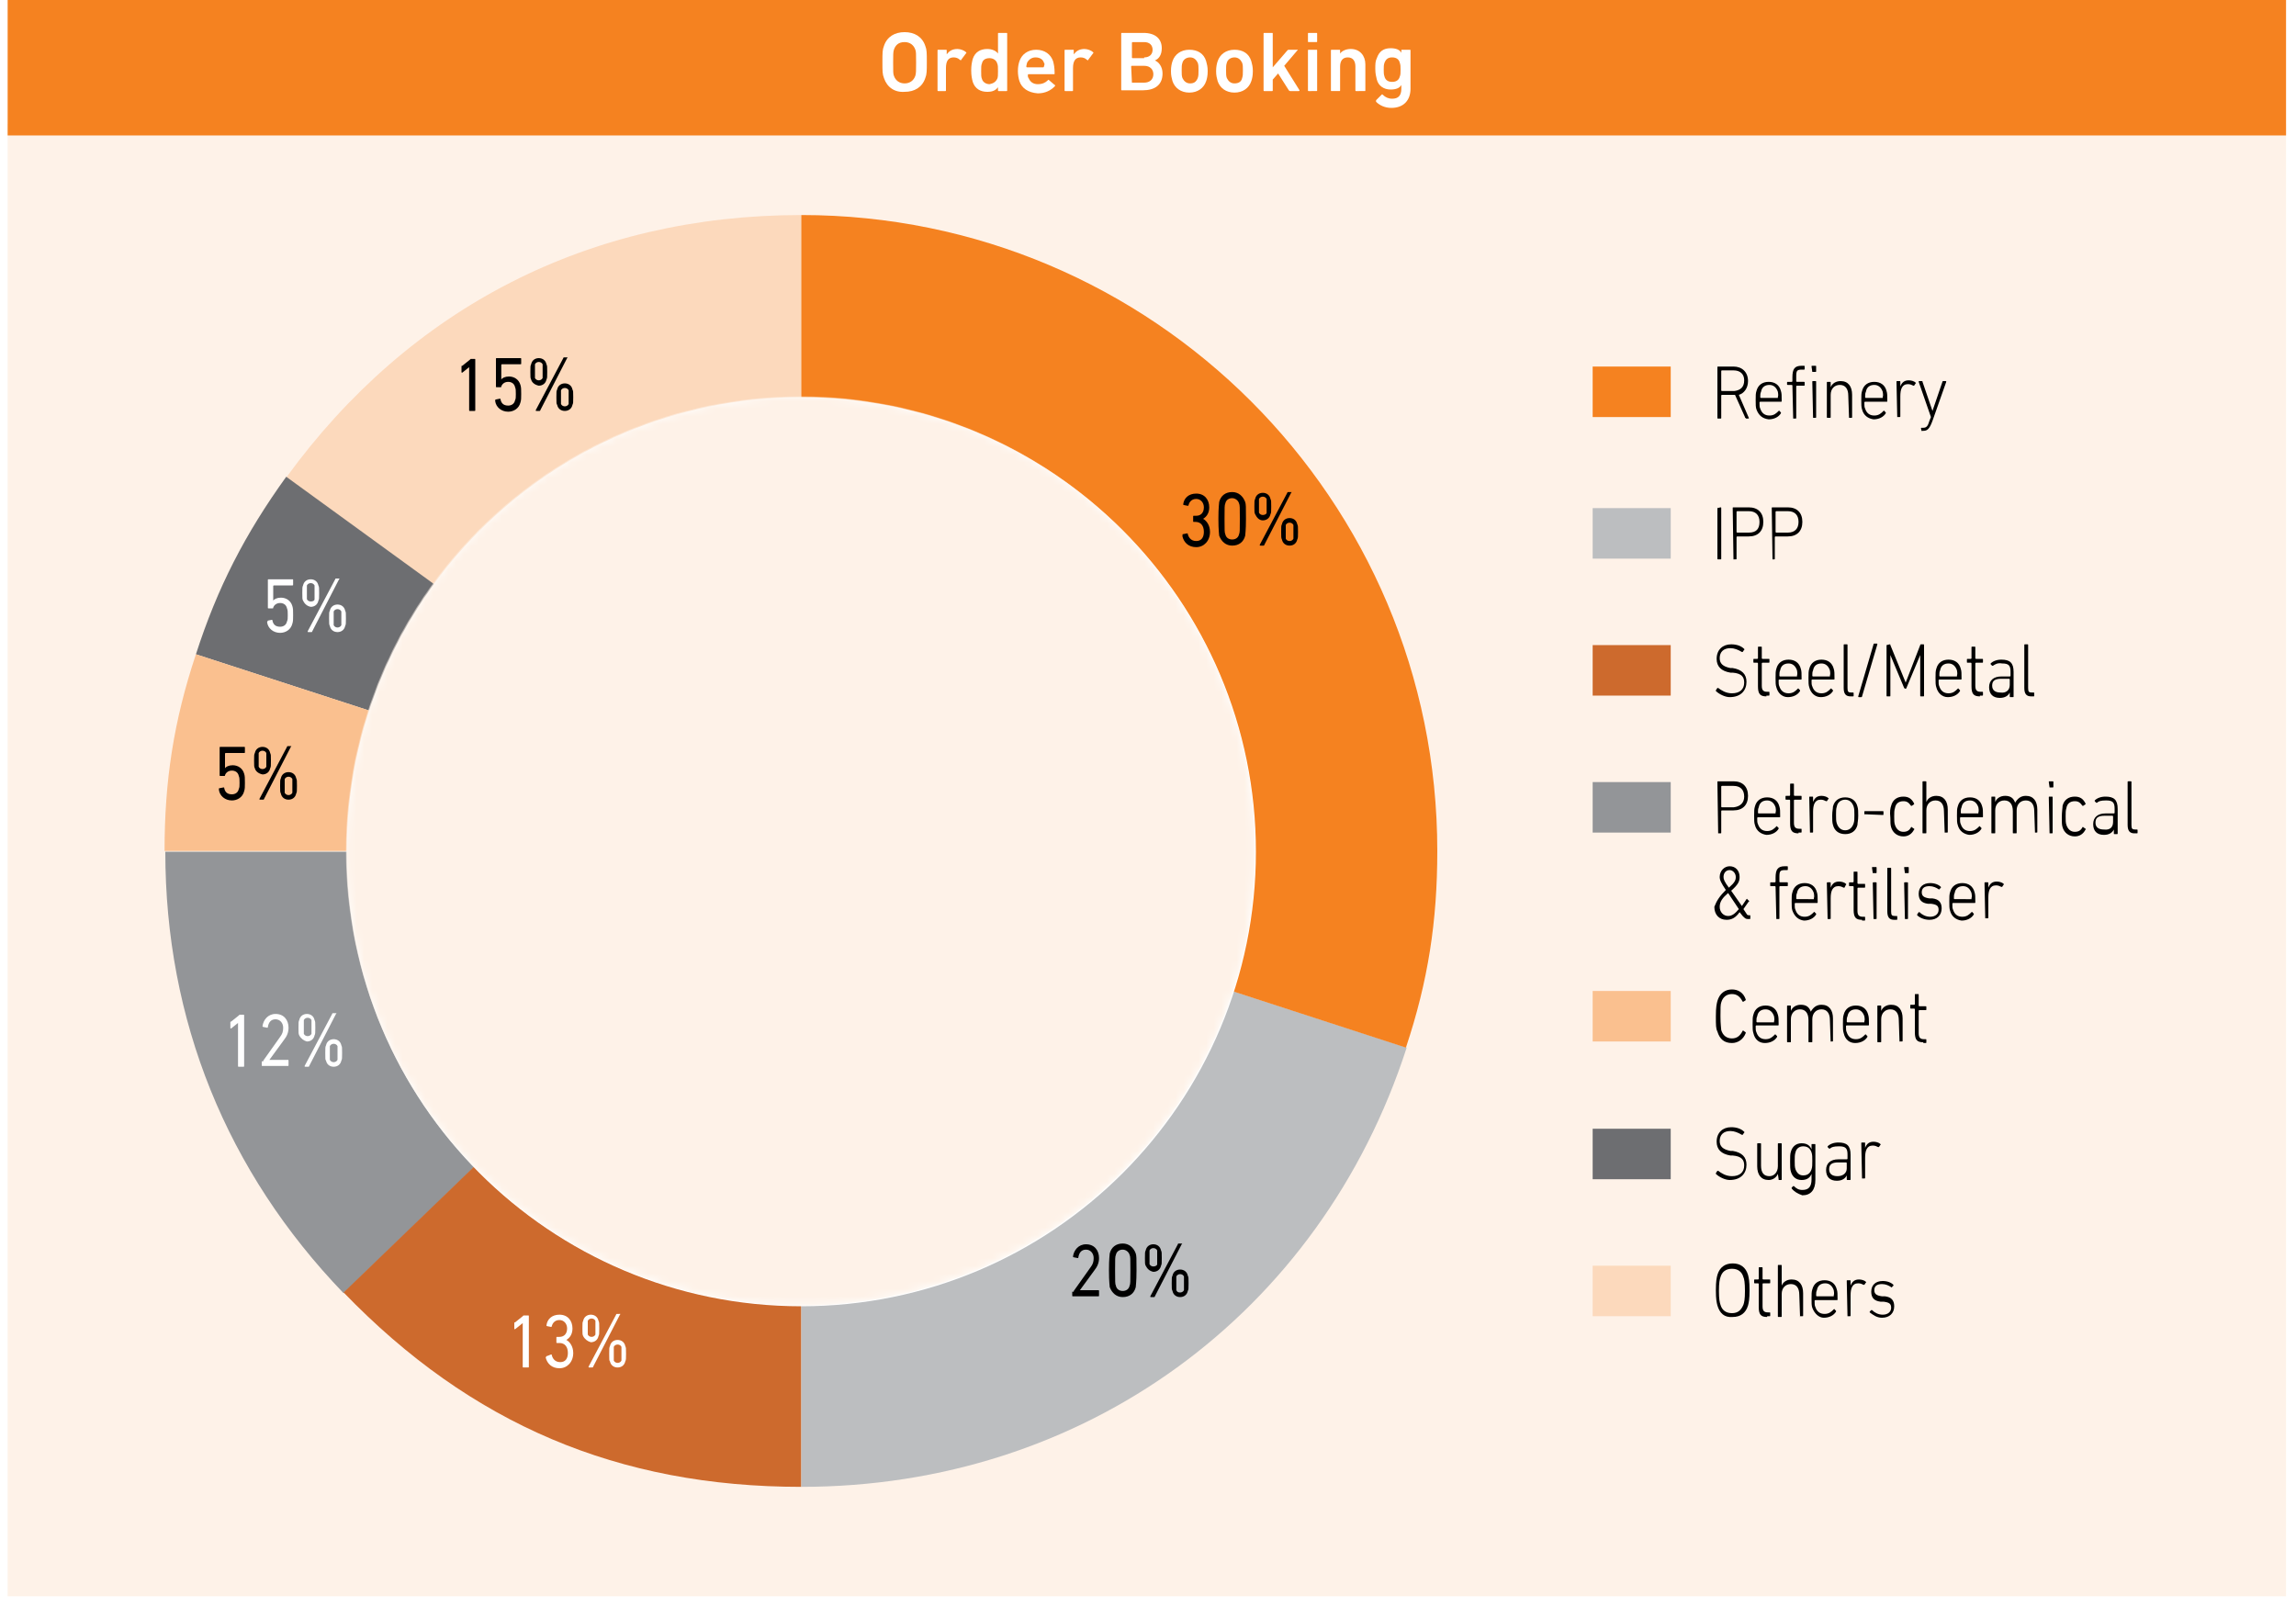<?xml version="1.0" encoding="utf-8"?>
<!-- Generator: Adobe Illustrator 24.0.1, SVG Export Plug-In . SVG Version: 6.00 Build 0)  -->
<svg version="1.1" id="Layer_1" xmlns="http://www.w3.org/2000/svg" xmlns:xlink="http://www.w3.org/1999/xlink" x="0px" y="0px"
	 viewBox="0 0 300 210" style="enable-background:new 0 0 300 210;" xml:space="preserve">
<style type="text/css">
	.st0{clip-path:url(#SVGID_2_);fill:#FEF2E8;}
	.st1{fill:#F58220;}
	.st2{fill:#FFFFFF;}
	.st3{fill:#BCBEC0;}
	.st4{fill:#CD6A2D;}
	.st5{fill:#939598;}
	.st6{fill:#FAC08F;}
	.st7{fill:#6D6E71;}
	.st8{fill:#FCD9BC;}
	.st9{filter:url(#Adobe_OpacityMaskFilter);}
	.st10{clip-path:url(#SVGID_4_);fill:url(#SVGID_6_);}
	.st11{clip-path:url(#SVGID_4_);mask:url(#SVGID_5_);}
	.st12{clip-path:url(#SVGID_8_);fill:#FEF2E8;}
</style>
<g>
	<g>
		<defs>
			<rect id="SVGID_1_" x="-0.2" y="15" width="300.2" height="194.9"/>
		</defs>
		<clipPath id="SVGID_2_">
			<use xlink:href="#SVGID_1_"  style="overflow:visible;"/>
		</clipPath>
		<rect x="1" y="16.2" class="st0" width="297.7" height="192.4"/>
	</g>
	<rect x="1" class="st1" width="297.7" height="17.7"/>
	<g>
		<path class="st2" d="M115.5,10.2c-0.2-0.5-0.2-0.9-0.2-2.1c0-1.2,0-1.6,0.2-2.1c0.4-1.2,1.4-1.8,2.7-1.8c1.3,0,2.3,0.6,2.7,1.8
			c0.2,0.5,0.2,0.9,0.2,2.1c0,1.2,0,1.6-0.2,2.1c-0.4,1.2-1.4,1.8-2.7,1.8C116.9,12.1,115.9,11.4,115.5,10.2z M119.6,9.9
			c0.1-0.3,0.1-0.7,0.1-1.7c0-1.1,0-1.5-0.1-1.7c-0.2-0.6-0.7-1-1.4-1c-0.8,0-1.2,0.4-1.4,1c-0.1,0.3-0.1,0.7-0.1,1.7
			c0,1.1,0,1.5,0.1,1.7c0.2,0.6,0.7,1,1.4,1C118.9,10.9,119.4,10.5,119.6,9.9z"/>
		<path class="st2" d="M122.6,11.9c-0.1,0-0.1,0-0.1-0.1V6.6c0-0.1,0-0.1,0.1-0.1h1c0.1,0,0.1,0,0.1,0.1v0.5h0
			c0.3-0.4,0.7-0.7,1.4-0.7c0.4,0,0.9,0.2,1.1,0.4c0.1,0.1,0.1,0.1,0,0.2l-0.6,0.8c0,0.1-0.1,0.1-0.2,0c-0.2-0.2-0.5-0.3-0.8-0.3
			c-0.7,0-1,0.5-1,1.4v2.9c0,0.1,0,0.1-0.1,0.1H122.6z"/>
		<path class="st2" d="M130.5,11.9c-0.1,0-0.1,0-0.1-0.1v-0.4h0c-0.3,0.4-0.7,0.6-1.4,0.6c-0.9,0-1.6-0.4-1.9-1.3
			c-0.1-0.4-0.2-0.8-0.2-1.5s0.1-1.1,0.2-1.5c0.3-0.9,1-1.3,1.9-1.3c0.7,0,1.2,0.3,1.4,0.6h0V4.4c0-0.1,0-0.1,0.1-0.1h1
			c0.1,0,0.1,0,0.1,0.1v7.4c0,0.1,0,0.1-0.1,0.1H130.5z M130.3,10.3c0.1-0.2,0.1-0.5,0.1-1c0-0.5,0-0.8-0.1-1
			c-0.1-0.4-0.5-0.7-1-0.7c-0.5,0-0.9,0.2-1,0.7c-0.1,0.2-0.1,0.5-0.1,1c0,0.5,0,0.8,0.1,1c0.1,0.4,0.5,0.7,1,0.7
			C129.8,10.9,130.1,10.7,130.3,10.3z"/>
		<path class="st2" d="M133.2,10.6c-0.1-0.3-0.2-0.8-0.2-1.3c0-0.6,0.1-1,0.2-1.3c0.3-0.9,1.1-1.5,2.2-1.5c1.1,0,1.9,0.6,2.2,1.5
			c0.1,0.4,0.2,0.8,0.2,1.6c0,0.1,0,0.1-0.1,0.1h-3.3c0,0-0.1,0-0.1,0.1c0,0.2,0,0.3,0.1,0.4c0.2,0.5,0.6,0.8,1.2,0.8
			c0.6,0,1-0.2,1.3-0.5c0.1-0.1,0.1-0.1,0.2,0l0.7,0.6c0.1,0,0.1,0.1,0,0.2c-0.5,0.5-1.2,0.9-2.2,0.9
			C134.3,12.1,133.5,11.5,133.2,10.6z M136.4,8.2c-0.1-0.4-0.5-0.7-1.1-0.7c-0.5,0-0.9,0.3-1.1,0.7c0,0.1-0.1,0.3-0.1,0.5
			c0,0,0,0.1,0.1,0.1h2.1c0,0,0.1,0,0.1-0.1C136.5,8.4,136.5,8.3,136.4,8.2z"/>
		<path class="st2" d="M139.2,11.9c-0.1,0-0.1,0-0.1-0.1V6.6c0-0.1,0-0.1,0.1-0.1h1c0.1,0,0.1,0,0.1,0.1v0.5h0
			c0.3-0.4,0.7-0.7,1.4-0.7c0.4,0,0.9,0.2,1.1,0.4c0.1,0.1,0.1,0.1,0,0.2l-0.6,0.8c0,0.1-0.1,0.1-0.2,0c-0.2-0.2-0.5-0.3-0.8-0.3
			c-0.7,0-1,0.5-1,1.4v2.9c0,0.1,0,0.1-0.1,0.1H139.2z"/>
		<path class="st2" d="M146.5,4.4c0-0.1,0-0.1,0.1-0.1h2.8c1.6,0,2.4,0.8,2.4,2c0,0.9-0.4,1.4-0.9,1.6v0c0.5,0.2,1,0.8,1,1.7
			c0,1.5-1,2.2-2.6,2.2h-2.7c-0.1,0-0.1,0-0.1-0.1V4.4z M149.5,7.5c0.7,0,1.1-0.4,1.1-1c0-0.6-0.4-1-1.1-1h-1.5c0,0-0.1,0-0.1,0.1
			v1.9c0,0,0,0.1,0.1,0.1H149.5z M147.9,10.8h1.6c0.7,0,1.2-0.4,1.2-1.1c0-0.6-0.4-1.1-1.2-1.1h-1.6c0,0-0.1,0-0.1,0.1L147.9,10.8
			C147.9,10.8,147.9,10.8,147.9,10.8z"/>
		<path class="st2" d="M153.2,10.6c-0.1-0.4-0.2-0.7-0.2-1.3c0-0.6,0.1-1,0.2-1.3c0.3-0.9,1.1-1.5,2.2-1.5c1.1,0,1.9,0.5,2.2,1.5
			c0.1,0.4,0.2,0.7,0.2,1.3c0,0.6-0.1,1-0.2,1.3c-0.3,0.9-1.1,1.5-2.2,1.5C154.3,12.1,153.5,11.5,153.2,10.6z M156.5,10.2
			c0.1-0.3,0.1-0.5,0.1-1c0-0.5,0-0.7-0.1-1c-0.2-0.4-0.5-0.7-1-0.7s-0.9,0.3-1,0.7c-0.1,0.3-0.1,0.5-0.1,1c0,0.5,0,0.7,0.1,1
			c0.2,0.4,0.5,0.7,1,0.7S156.3,10.7,156.5,10.2z"/>
		<path class="st2" d="M159.1,10.6c-0.1-0.4-0.2-0.7-0.2-1.3c0-0.6,0.1-1,0.2-1.3c0.3-0.9,1.1-1.5,2.2-1.5c1.1,0,1.9,0.5,2.2,1.5
			c0.1,0.4,0.2,0.7,0.2,1.3c0,0.6-0.1,1-0.2,1.3c-0.3,0.9-1.1,1.5-2.2,1.5C160.2,12.1,159.4,11.5,159.1,10.6z M162.3,10.2
			c0.1-0.3,0.1-0.5,0.1-1c0-0.5,0-0.7-0.1-1c-0.2-0.4-0.5-0.7-1-0.7s-0.9,0.3-1,0.7c-0.1,0.3-0.1,0.5-0.1,1c0,0.5,0,0.7,0.1,1
			c0.2,0.4,0.5,0.7,1,0.7S162.2,10.7,162.3,10.2z"/>
		<path class="st2" d="M168.6,11.9c-0.1,0-0.1,0-0.2-0.1L167,9.6l-0.7,0.8v1.4c0,0.1,0,0.1-0.1,0.1h-1c-0.1,0-0.1,0-0.1-0.1V4.4
			c0-0.1,0-0.1,0.1-0.1h1c0.1,0,0.1,0,0.1,0.1v4.4l1.9-2.2c0.1-0.1,0.1-0.1,0.2-0.1h1.1c0.1,0,0.1,0.1,0,0.1l-1.7,2l2,3.2
			c0,0,0,0.1-0.1,0.1H168.6z"/>
		<path class="st2" d="M171,5.5c-0.1,0-0.1,0-0.1-0.1v-1c0-0.1,0-0.1,0.1-0.1h1c0.1,0,0.1,0,0.1,0.1v1c0,0.1,0,0.1-0.1,0.1H171z
			 M171,11.9c-0.1,0-0.1,0-0.1-0.1V6.6c0-0.1,0-0.1,0.1-0.1h1c0.1,0,0.1,0,0.1,0.1v5.2c0,0.1,0,0.1-0.1,0.1H171z"/>
		<path class="st2" d="M177.2,11.9c-0.1,0-0.1,0-0.1-0.1V8.7c0-0.7-0.3-1.2-1-1.2c-0.7,0-1,0.5-1,1.2v3.1c0,0.1,0,0.1-0.1,0.1h-1
			c-0.1,0-0.1,0-0.1-0.1V6.6c0-0.1,0-0.1,0.1-0.1h1c0.1,0,0.1,0,0.1,0.1V7h0c0.2-0.3,0.7-0.6,1.4-0.6c1.2,0,1.9,0.9,1.9,2v3.4
			c0,0.1,0,0.1-0.1,0.1H177.2z"/>
		<path class="st2" d="M179.8,13.3c0-0.1,0-0.1,0-0.2l0.7-0.7c0.1-0.1,0.1-0.1,0.2,0c0.3,0.3,0.7,0.5,1.2,0.5c0.8,0,1.2-0.4,1.2-1.3
			v-0.5h0c-0.2,0.4-0.7,0.6-1.4,0.6c-0.9,0-1.6-0.5-1.8-1.3c-0.1-0.4-0.2-0.8-0.2-1.4s0-1,0.2-1.4c0.3-0.9,0.9-1.3,1.8-1.3
			c0.7,0,1.2,0.2,1.4,0.6h0V6.6c0-0.1,0-0.1,0.1-0.1h1c0.1,0,0.1,0,0.1,0.1v5c0,1.5-0.9,2.5-2.5,2.5C181,14.1,180.3,13.8,179.8,13.3
			z M182.9,10c0.1-0.2,0.1-0.5,0.1-0.9c0-0.4,0-0.6-0.1-0.9c-0.1-0.4-0.4-0.7-1-0.7c-0.5,0-0.8,0.2-1,0.7c-0.1,0.3-0.1,0.5-0.1,0.9
			c0,0.4,0,0.6,0.1,0.9c0.1,0.4,0.4,0.7,1,0.7C182.5,10.7,182.8,10.4,182.9,10z"/>
	</g>
	<g>
		<path d="M228.1,54.6c-0.1,0-0.1,0-0.1-0.1l-1.3-2.9h-0.1H225c0,0-0.1,0-0.1,0.1v2.9c0,0.1,0,0.1-0.1,0.1h-0.3
			c-0.1,0-0.1,0-0.1-0.1v-6.6c0-0.1,0-0.1,0.1-0.1h2c1.1,0,1.9,0.7,1.9,1.9c0,0.9-0.5,1.6-1.2,1.8l1.3,3c0,0.1,0,0.1,0,0.1H228.1z
			 M227.9,49.7c0-0.8-0.5-1.3-1.4-1.3H225c0,0-0.1,0-0.1,0.1V51c0,0,0,0.1,0.1,0.1h1.6C227.4,51,227.9,50.6,227.9,49.7z"/>
		<path d="M229.5,53.5c-0.1-0.3-0.1-0.6-0.1-1.2c0-0.6,0-0.9,0.1-1.2c0.2-0.8,0.8-1.2,1.6-1.2s1.4,0.4,1.6,1.2
			c0.1,0.3,0.1,0.6,0.1,1.3c0,0.1,0,0.1-0.1,0.1H230c0,0-0.1,0-0.1,0.1c0,0.4,0,0.6,0.1,0.8c0.2,0.6,0.6,0.9,1.2,0.9
			c0.6,0,0.9-0.3,1.2-0.6c0,0,0.1-0.1,0.1,0l0.2,0.2c0,0,0,0.1,0,0.1c-0.3,0.5-0.9,0.8-1.6,0.8C230.3,54.7,229.8,54.3,229.5,53.5z
			 M232.3,51.9C232.3,51.9,232.4,51.9,232.3,51.9c0.1-0.3,0-0.6,0-0.7c-0.2-0.6-0.6-0.9-1.1-0.9c-0.6,0-1,0.3-1.1,0.9
			c-0.1,0.2-0.1,0.4-0.1,0.7c0,0,0,0.1,0.1,0.1H232.3z"/>
		<path d="M234.3,54.6C234.2,54.6,234.2,54.6,234.3,54.6l-0.1-4.2c0,0,0-0.1-0.1-0.1h-0.5c-0.1,0-0.1,0-0.1-0.1V50
			c0-0.1,0-0.1,0.1-0.1h0.5c0,0,0.1,0,0.1-0.1v-0.5c0-1.1,0.3-1.5,1.2-1.5h0.3c0.1,0,0.1,0,0.1,0.1v0.3c0,0.1,0,0.1-0.1,0.1h-0.2
			c-0.7,0-0.8,0.1-0.8,0.9v0.6c0,0,0,0.1,0.1,0.1h0.9c0.1,0,0.1,0,0.1,0.1v0.3c0,0.1,0,0.1-0.1,0.1h-0.9c0,0-0.1,0-0.1,0.1v4.1
			c0,0.1,0,0.1-0.1,0.1H234.3z M236.8,48.6C236.8,48.6,236.8,48.6,236.8,48.6l-0.1-0.7c0-0.1,0-0.1,0.1-0.1h0.4c0.1,0,0.1,0,0.1,0.1
			v0.6c0,0.1,0,0.1-0.1,0.1H236.8z M236.9,54.6C236.8,54.6,236.8,54.6,236.9,54.6l-0.1-4.7c0-0.1,0-0.1,0.1-0.1h0.3
			c0.1,0,0.1,0,0.1,0.1v4.6c0,0.1,0,0.1-0.1,0.1H236.9z"/>
		<path d="M241.6,54.6C241.6,54.6,241.5,54.6,241.6,54.6l-0.1-2.9c0-0.9-0.4-1.4-1.1-1.4c-0.7,0-1.2,0.5-1.2,1.3v2.9
			c0,0.1,0,0.1-0.1,0.1h-0.3c-0.1,0-0.1,0-0.1-0.1V50c0-0.1,0-0.1,0.1-0.1h0.3c0.1,0,0.1,0,0.1,0.1v0.6h0c0.2-0.5,0.7-0.8,1.3-0.8
			c1,0,1.5,0.7,1.5,1.8v2.9c0,0.1,0,0.1-0.1,0.1H241.6z"/>
		<path d="M243.3,53.5c-0.1-0.3-0.1-0.6-0.1-1.2c0-0.6,0-0.9,0.1-1.2c0.2-0.8,0.8-1.2,1.6-1.2s1.4,0.4,1.6,1.2
			c0.1,0.3,0.1,0.6,0.1,1.3c0,0.1,0,0.1-0.1,0.1h-2.8c0,0-0.1,0-0.1,0.1c0,0.4,0,0.6,0.1,0.8c0.2,0.6,0.6,0.9,1.2,0.9
			c0.6,0,0.9-0.3,1.2-0.6c0,0,0.1-0.1,0.1,0l0.2,0.2c0,0,0,0.1,0,0.1c-0.3,0.5-0.9,0.8-1.6,0.8C244.1,54.7,243.5,54.3,243.3,53.5z
			 M246,51.9C246.1,51.9,246.1,51.9,246,51.9c0.1-0.3,0-0.6,0-0.7c-0.2-0.6-0.6-0.9-1.1-0.9c-0.6,0-1,0.3-1.1,0.9
			c-0.1,0.2-0.1,0.4-0.1,0.7c0,0,0,0.1,0.1,0.1H246z"/>
		<path d="M247.9,54.6C247.8,54.6,247.8,54.6,247.9,54.6l-0.1-4.7c0-0.1,0-0.1,0.1-0.1h0.3c0.1,0,0.1,0,0.1,0.1v0.6h0
			c0.2-0.5,0.5-0.8,1.1-0.8c0.3,0,0.7,0.1,0.9,0.3c0,0,0.1,0.1,0,0.1l-0.2,0.3c0,0-0.1,0-0.1,0c-0.2-0.1-0.4-0.2-0.7-0.2
			c-0.8,0-1,0.7-1,1.6v2.6c0,0.1,0,0.1-0.1,0.1H247.9z"/>
		<path d="M251.1,56.4C251,56.4,251,56.4,251.1,56.4L251,56c0-0.1,0-0.1,0.1-0.1h0.2c0.4,0,0.6-0.2,0.8-0.9l0.2-0.5l-1.6-4.6
			c0-0.1,0-0.1,0.1-0.1h0.3c0.1,0,0.1,0,0.1,0.1l1.3,3.8h0l1.3-3.8c0-0.1,0.1-0.1,0.1-0.1h0.3c0.1,0,0.1,0,0.1,0.1l-1.8,5.1
			c-0.4,1.1-0.7,1.3-1.2,1.3H251.1z"/>
	</g>
	<g>
		<path d="M224.4,66.4C224.4,66.3,224.5,66.3,224.4,66.4l0.4-0.1c0.1,0,0.1,0,0.1,0.1V73c0,0.1,0,0.1-0.1,0.1h-0.3
			c-0.1,0-0.1,0-0.1-0.1V66.4z"/>
		<path d="M226.5,73.1C226.5,73.1,226.5,73,226.5,73.1l-0.1-6.7c0-0.1,0-0.1,0.1-0.1h2c1.2,0,1.9,0.7,1.9,1.9s-0.7,1.9-1.9,1.9H227
			c0,0-0.1,0-0.1,0.1V73c0,0.1,0,0.1-0.1,0.1H226.5z M229.9,68.2c0-0.9-0.5-1.4-1.4-1.4H227c0,0-0.1,0-0.1,0.1v2.6
			c0,0,0,0.1,0.1,0.1h1.5C229.5,69.6,229.9,69.1,229.9,68.2z"/>
		<path d="M231.6,73.1C231.6,73.1,231.5,73,231.6,73.1l-0.1-6.7c0-0.1,0-0.1,0.1-0.1h2c1.2,0,1.9,0.7,1.9,1.9s-0.7,1.9-1.9,1.9h-1.6
			c0,0-0.1,0-0.1,0.1V73c0,0.1,0,0.1-0.1,0.1H231.6z M235,68.2c0-0.9-0.5-1.4-1.4-1.4h-1.5c0,0-0.1,0-0.1,0.1v2.6c0,0,0,0.1,0.1,0.1
			h1.5C234.5,69.6,235,69.1,235,68.2z"/>
	</g>
	<g>
		<path d="M224.2,90.3c0,0,0-0.1,0-0.1l0.2-0.3c0,0,0.1,0,0.1,0c0.4,0.3,1,0.7,1.8,0.7c1,0,1.6-0.5,1.6-1.4c0-0.7-0.3-1.2-1.5-1.3
			l-0.3,0c-1.2-0.2-1.8-0.8-1.8-1.8c0-1.2,0.8-1.9,1.9-1.9c0.7,0,1.3,0.2,1.7,0.6c0,0,0.1,0.1,0,0.1l-0.2,0.3c0,0-0.1,0-0.1,0
			c-0.5-0.3-1-0.5-1.5-0.5c-0.9,0-1.4,0.5-1.4,1.3c0,0.7,0.4,1.1,1.4,1.3l0.3,0c1.2,0.2,1.8,0.8,1.8,1.8c0,1.1-0.7,2-2.2,2
			C225.4,91.1,224.6,90.7,224.2,90.3z"/>
		<path d="M230.8,91c-0.8,0-1.1-0.3-1.1-1.3v-3c0,0,0-0.1-0.1-0.1h-0.4c-0.1,0-0.1,0-0.1-0.1v-0.3c0-0.1,0-0.1,0.1-0.1h0.4
			c0,0,0.1,0,0.1-0.1v-1.4c0-0.1,0-0.1,0.1-0.1h0.3c0.1,0,0.1,0,0.1,0.1v1.4c0,0,0,0.1,0.1,0.1h0.8c0.1,0,0.1,0,0.1,0.1v0.3
			c0,0.1,0,0.1-0.1,0.1h-0.8c0,0-0.1,0-0.1,0.1v2.9c0,0.6,0.2,0.8,0.7,0.8h0.2c0.1,0,0.1,0,0.1,0.1v0.3c0,0.1,0,0.1-0.1,0.1H230.8z"
			/>
		<path d="M232.1,89.8c-0.1-0.3-0.1-0.6-0.1-1.2c0-0.6,0-0.9,0.1-1.2c0.2-0.8,0.8-1.2,1.6-1.2s1.4,0.4,1.6,1.2
			c0.1,0.3,0.1,0.6,0.1,1.3c0,0.1,0,0.1-0.1,0.1h-2.8c0,0-0.1,0-0.1,0.1c0,0.4,0,0.6,0.1,0.8c0.2,0.6,0.6,0.9,1.2,0.9
			c0.6,0,0.9-0.3,1.2-0.6c0,0,0.1-0.1,0.1,0l0.2,0.2c0,0,0,0.1,0,0.1c-0.3,0.5-0.9,0.8-1.6,0.8C232.9,91.1,232.3,90.6,232.1,89.8z
			 M234.8,88.3C234.9,88.3,234.9,88.3,234.8,88.3c0.1-0.3,0-0.6,0-0.7c-0.2-0.6-0.6-0.9-1.1-0.9c-0.6,0-1,0.3-1.1,0.9
			c-0.1,0.2-0.1,0.4-0.1,0.7c0,0,0,0.1,0.1,0.1H234.8z"/>
		<path d="M236.4,89.8c-0.1-0.3-0.1-0.6-0.1-1.2c0-0.6,0-0.9,0.1-1.2c0.2-0.8,0.8-1.2,1.6-1.2s1.4,0.4,1.6,1.2
			c0.1,0.3,0.1,0.6,0.1,1.3c0,0.1,0,0.1-0.1,0.1h-2.8c0,0-0.1,0-0.1,0.1c0,0.4,0,0.6,0.1,0.8c0.2,0.6,0.6,0.9,1.2,0.9
			c0.6,0,0.9-0.3,1.2-0.6c0,0,0.1-0.1,0.1,0l0.2,0.2c0,0,0,0.1,0,0.1c-0.3,0.5-0.9,0.8-1.6,0.8C237.2,91.1,236.6,90.6,236.4,89.8z
			 M239.1,88.3C239.2,88.3,239.2,88.3,239.1,88.3c0.1-0.3,0-0.6,0-0.7c-0.2-0.6-0.6-0.9-1.1-0.9c-0.6,0-1,0.3-1.1,0.9
			c-0.1,0.2-0.1,0.4-0.1,0.7c0,0,0,0.1,0.1,0.1H239.1z"/>
		<path d="M241.8,91c-0.6,0-0.9-0.3-0.9-1.1v-5.6c0-0.1,0-0.1,0.1-0.1h0.3c0.1,0,0.1,0,0.1,0.1v5.6c0,0.5,0.1,0.6,0.5,0.6h0.2
			c0.1,0,0.1,0,0.1,0.1v0.3c0,0.1,0,0.1-0.1,0.1H241.8z"/>
		<path d="M244.8,84.2c0-0.1,0.1-0.1,0.1-0.1h0.3c0.1,0,0.1,0,0.1,0.1l-2,6.8c0,0.1-0.1,0.1-0.1,0.1h-0.3c-0.1,0-0.1,0-0.1-0.1
			L244.8,84.2z"/>
		<path d="M246.5,84.3C246.5,84.3,246.6,84.2,246.5,84.3l0.4-0.1c0.1,0,0.1,0,0.1,0.1l2,4.9h0l1.9-4.9c0-0.1,0.1-0.1,0.1-0.1h0.3
			c0.1,0,0.1,0,0.1,0.1v6.6c0,0.1,0,0.1-0.1,0.1h-0.3c-0.1,0-0.1,0-0.1-0.1v-5.3h0l-1.8,4.3c0,0.1-0.1,0.1-0.2,0.1H249
			c-0.1,0-0.1,0-0.2-0.1l-1.8-4.3h0v5.3c0,0.1,0,0.1-0.1,0.1h-0.3c-0.1,0-0.1,0-0.1-0.1V84.3z"/>
		<path d="M253,89.8c-0.1-0.3-0.1-0.6-0.1-1.2c0-0.6,0-0.9,0.1-1.2c0.2-0.8,0.8-1.2,1.6-1.2s1.4,0.4,1.6,1.2
			c0.1,0.3,0.1,0.6,0.1,1.3c0,0.1,0,0.1-0.1,0.1h-2.8c0,0-0.1,0-0.1,0.1c0,0.4,0,0.6,0.1,0.8c0.2,0.6,0.6,0.9,1.2,0.9
			c0.6,0,0.9-0.3,1.2-0.6c0,0,0.1-0.1,0.1,0l0.2,0.2c0,0,0,0.1,0,0.1c-0.3,0.5-0.9,0.8-1.6,0.8C253.8,91.1,253.2,90.6,253,89.8z
			 M255.7,88.3C255.8,88.3,255.8,88.3,255.7,88.3c0.1-0.3,0-0.6,0-0.7c-0.2-0.6-0.6-0.9-1.1-0.9c-0.6,0-1,0.3-1.1,0.9
			c-0.1,0.2-0.1,0.4-0.1,0.7c0,0,0,0.1,0.1,0.1H255.7z"/>
		<path d="M258.7,91c-0.8,0-1.1-0.3-1.1-1.3v-3c0,0,0-0.1-0.1-0.1h-0.4c-0.1,0-0.1,0-0.1-0.1v-0.3c0-0.1,0-0.1,0.1-0.1h0.4
			c0,0,0.1,0,0.1-0.1v-1.4c0-0.1,0-0.1,0.1-0.1h0.3c0.1,0,0.1,0,0.1,0.1v1.4c0,0,0,0.1,0.1,0.1h0.8c0.1,0,0.1,0,0.1,0.1v0.3
			c0,0.1,0,0.1-0.1,0.1h-0.8c0,0-0.1,0-0.1,0.1v2.9c0,0.6,0.2,0.8,0.7,0.8h0.2c0.1,0,0.1,0,0.1,0.1v0.3c0,0.1,0,0.1-0.1,0.1H258.7z"
			/>
		<path d="M260.4,87c0,0-0.1,0-0.1,0l-0.2-0.2c0-0.1,0-0.1,0-0.1c0.3-0.3,0.8-0.5,1.4-0.5c1.1,0,1.6,0.4,1.6,1.6v3.2
			c0,0.1,0,0.1-0.1,0.1h-0.3c-0.1,0-0.1,0-0.1-0.1v-0.5h0c-0.2,0.4-0.6,0.7-1.3,0.7c-0.9,0-1.4-0.5-1.4-1.4c0-0.9,0.6-1.4,1.6-1.4
			h1.1c0,0,0.1,0,0.1-0.1v-0.5c0-0.8-0.2-1.1-1.1-1.1C261,86.6,260.7,86.8,260.4,87z M262.6,89.5v-0.7c0,0,0-0.1-0.1-0.1h-1
			c-0.9,0-1.2,0.3-1.2,0.9c0,0.6,0.4,0.9,1.1,0.9C262.1,90.6,262.6,90.2,262.6,89.5z"/>
		<path d="M265.4,91c-0.6,0-0.9-0.3-0.9-1.1v-5.6c0-0.1,0-0.1,0.1-0.1h0.3c0.1,0,0.1,0,0.1,0.1v5.6c0,0.5,0.1,0.6,0.5,0.6h0.2
			c0.1,0,0.1,0,0.1,0.1v0.3c0,0.1,0,0.1-0.1,0.1H265.4z"/>
	</g>
	<g>
		<path d="M224.5,108.9C224.5,108.9,224.4,108.9,224.5,108.9l-0.1-6.7c0-0.1,0-0.1,0.1-0.1h2c1.2,0,1.9,0.7,1.9,1.9
			s-0.7,1.9-1.9,1.9H225c0,0-0.1,0-0.1,0.1v2.8c0,0.1,0,0.1-0.1,0.1H224.5z M227.9,104.1c0-0.9-0.5-1.4-1.4-1.4H225
			c0,0-0.1,0-0.1,0.1v2.6c0,0,0,0.1,0.1,0.1h1.5C227.4,105.4,227.9,104.9,227.9,104.1z"/>
		<path d="M229.3,107.8c-0.1-0.3-0.1-0.6-0.1-1.2c0-0.6,0-0.9,0.1-1.2c0.2-0.8,0.8-1.2,1.6-1.2s1.4,0.4,1.6,1.2
			c0.1,0.3,0.1,0.6,0.1,1.3c0,0.1,0,0.1-0.1,0.1h-2.8c0,0-0.1,0-0.1,0.1c0,0.4,0,0.6,0.1,0.8c0.2,0.6,0.6,0.9,1.2,0.9
			c0.6,0,0.9-0.3,1.2-0.6c0,0,0.1-0.1,0.1,0l0.2,0.2c0,0,0,0.1,0,0.1c-0.3,0.5-0.9,0.8-1.6,0.8C230.1,109,229.5,108.6,229.3,107.8z
			 M232,106.2C232.1,106.2,232.1,106.2,232,106.2c0.1-0.3,0-0.6,0-0.7c-0.2-0.6-0.6-0.9-1.1-0.9c-0.6,0-1,0.3-1.1,0.9
			c-0.1,0.2-0.1,0.4-0.1,0.7c0,0,0,0.1,0.1,0.1H232z"/>
		<path d="M235,108.9c-0.8,0-1.1-0.3-1.1-1.3v-3c0,0,0-0.1-0.1-0.1h-0.4c-0.1,0-0.1,0-0.1-0.1v-0.3c0-0.1,0-0.1,0.1-0.1h0.4
			c0,0,0.1,0,0.1-0.1v-1.4c0-0.1,0-0.1,0.1-0.1h0.3c0.1,0,0.1,0,0.1,0.1v1.4c0,0,0,0.1,0.1,0.1h0.8c0.1,0,0.1,0,0.1,0.1v0.3
			c0,0.1,0,0.1-0.1,0.1h-0.8c0,0-0.1,0-0.1,0.1v2.9c0,0.6,0.2,0.8,0.7,0.8h0.2c0.1,0,0.1,0,0.1,0.1v0.3c0,0.1,0,0.1-0.1,0.1H235z"/>
		<path d="M236.5,108.9C236.4,108.9,236.4,108.9,236.5,108.9l-0.1-4.7c0-0.1,0-0.1,0.1-0.1h0.3c0.1,0,0.1,0,0.1,0.1v0.6h0
			c0.2-0.5,0.5-0.8,1.1-0.8c0.3,0,0.7,0.1,0.9,0.3c0,0,0.1,0.1,0,0.1l-0.2,0.3c0,0-0.1,0-0.1,0c-0.2-0.1-0.4-0.2-0.7-0.2
			c-0.8,0-1,0.7-1,1.6v2.6c0,0.1,0,0.1-0.1,0.1H236.5z"/>
		<path d="M239.5,107.8c-0.1-0.3-0.1-0.7-0.1-1.2c0-0.6,0.1-0.9,0.1-1.2c0.2-0.8,0.8-1.2,1.6-1.2c0.8,0,1.4,0.4,1.6,1.2
			c0.1,0.3,0.1,0.7,0.1,1.2c0,0.6-0.1,0.9-0.1,1.2c-0.2,0.8-0.8,1.2-1.6,1.2C240.3,109,239.7,108.6,239.5,107.8z M242.2,107.6
			c0.1-0.3,0.1-0.6,0.1-1.1c0-0.5,0-0.8-0.1-1.1c-0.2-0.6-0.6-0.9-1.1-0.9c-0.5,0-1,0.3-1.1,0.9c-0.1,0.3-0.1,0.6-0.1,1.1
			c0,0.5,0,0.8,0.1,1.1c0.2,0.6,0.6,0.9,1.1,0.9C241.6,108.5,242,108.2,242.2,107.6z"/>
		<path d="M243.6,106.4v-0.3c0-0.1,0-0.1,0.1-0.1h2.3c0.1,0,0.1,0,0.1,0.1v0.3c0,0.1,0,0.1-0.1,0.1L243.6,106.4
			C243.7,106.5,243.6,106.5,243.6,106.4z"/>
		<path d="M247.1,105.3c0.2-0.8,0.8-1.2,1.6-1.2c0.7,0,1.1,0.3,1.4,0.9c0,0,0,0.1,0,0.1l-0.3,0.2c0,0-0.1,0-0.1,0
			c-0.3-0.4-0.5-0.6-1-0.6c-0.6,0-1,0.3-1.1,0.9c-0.1,0.3-0.1,0.6-0.1,1.1s0,0.8,0.1,1.1c0.2,0.6,0.6,0.9,1.1,0.9
			c0.5,0,0.8-0.2,1-0.6c0,0,0.1-0.1,0.1,0l0.3,0.2c0,0,0.1,0.1,0,0.1c-0.3,0.6-0.8,0.9-1.4,0.9c-0.8,0-1.4-0.5-1.6-1.2
			c-0.1-0.3-0.1-0.7-0.1-1.2C246.9,106,247,105.6,247.1,105.3z"/>
		<path d="M254.1,108.9C254.1,108.9,254,108.9,254.1,108.9L254,106c0-0.9-0.4-1.4-1.1-1.4c-0.7,0-1.2,0.5-1.2,1.3v2.9
			c0,0.1,0,0.1-0.1,0.1h-0.3c-0.1,0-0.1,0-0.1-0.1v-6.6c0-0.1,0-0.1,0.1-0.1h0.3c0.1,0,0.1,0,0.1,0.1v2.6h0c0.2-0.5,0.7-0.8,1.3-0.8
			c1,0,1.5,0.7,1.5,1.8v2.9c0,0.1,0,0.1-0.1,0.1H254.1z"/>
		<path d="M255.8,107.8c-0.1-0.3-0.1-0.6-0.1-1.2c0-0.6,0-0.9,0.1-1.2c0.2-0.8,0.8-1.2,1.6-1.2s1.4,0.4,1.6,1.2
			c0.1,0.3,0.1,0.6,0.1,1.3c0,0.1,0,0.1-0.1,0.1h-2.8c0,0-0.1,0-0.1,0.1c0,0.4,0,0.6,0.1,0.8c0.2,0.6,0.6,0.9,1.2,0.9
			c0.6,0,0.9-0.3,1.2-0.6c0,0,0.1-0.1,0.1,0l0.2,0.2c0,0,0,0.1,0,0.1c-0.3,0.5-0.9,0.8-1.6,0.8C256.6,109,256,108.6,255.8,107.8z
			 M258.5,106.2C258.6,106.2,258.6,106.2,258.5,106.2c0.1-0.3,0-0.6,0-0.7c-0.2-0.6-0.6-0.9-1.1-0.9c-0.6,0-1,0.3-1.1,0.9
			c-0.1,0.2-0.1,0.4-0.1,0.7c0,0,0,0.1,0.1,0.1H258.5z"/>
		<path d="M265.9,108.9C265.8,108.9,265.8,108.9,265.9,108.9l-0.1-2.9c0-0.9-0.4-1.4-1.1-1.4c-0.7,0-1.2,0.5-1.2,1.3v2.9
			c0,0.1,0,0.1-0.1,0.1h-0.3c-0.1,0-0.1,0-0.1-0.1V106c0-0.9-0.4-1.4-1.1-1.4c-0.7,0-1.2,0.5-1.2,1.3v2.9c0,0.1,0,0.1-0.1,0.1h-0.3
			c-0.1,0-0.1,0-0.1-0.1v-4.6c0-0.1,0-0.1,0.1-0.1h0.3c0.1,0,0.1,0,0.1,0.1v0.6h0c0.2-0.5,0.7-0.8,1.3-0.8c0.7,0,1.1,0.3,1.3,0.9h0
			c0.3-0.5,0.7-0.9,1.4-0.9c1,0,1.5,0.7,1.5,1.8v2.9c0,0.1,0,0.1-0.1,0.1H265.9z"/>
		<path d="M267.8,102.9C267.7,102.9,267.7,102.9,267.8,102.9l-0.1-0.7c0-0.1,0-0.1,0.1-0.1h0.4c0.1,0,0.1,0,0.1,0.1v0.6
			c0,0.1,0,0.1-0.1,0.1H267.8z M267.8,108.9C267.8,108.9,267.7,108.9,267.8,108.9l-0.1-4.7c0-0.1,0-0.1,0.1-0.1h0.3
			c0.1,0,0.1,0,0.1,0.1v4.6c0,0.1,0,0.1-0.1,0.1H267.8z"/>
		<path d="M269.5,105.3c0.2-0.8,0.8-1.2,1.6-1.2c0.7,0,1.1,0.3,1.4,0.9c0,0,0,0.1,0,0.1l-0.3,0.2c0,0-0.1,0-0.1,0
			c-0.3-0.4-0.5-0.6-1-0.6c-0.6,0-1,0.3-1.1,0.9c-0.1,0.3-0.1,0.6-0.1,1.1s0,0.8,0.1,1.1c0.2,0.6,0.6,0.9,1.1,0.9
			c0.5,0,0.8-0.2,1-0.6c0,0,0.1-0.1,0.1,0l0.3,0.2c0,0,0.1,0.1,0,0.1c-0.3,0.6-0.8,0.9-1.4,0.9c-0.8,0-1.4-0.5-1.6-1.2
			c-0.1-0.3-0.1-0.7-0.1-1.2C269.4,106,269.5,105.6,269.5,105.3z"/>
		<path d="M274,104.9c0,0-0.1,0-0.1,0l-0.2-0.2c0,0,0-0.1,0-0.1c0.3-0.3,0.8-0.5,1.4-0.5c1.1,0,1.6,0.4,1.6,1.6v3.2
			c0,0.1,0,0.1-0.1,0.1h-0.3c-0.1,0-0.1,0-0.1-0.1v-0.5h0c-0.2,0.4-0.6,0.7-1.3,0.7c-0.9,0-1.4-0.5-1.4-1.4c0-0.9,0.6-1.4,1.6-1.4
			h1.1c0,0,0.1,0,0.1-0.1v-0.5c0-0.8-0.2-1.1-1.1-1.1C274.5,104.6,274.2,104.7,274,104.9z M276.1,107.4v-0.7c0,0,0-0.1-0.1-0.1h-1
			c-0.9,0-1.2,0.3-1.2,0.9c0,0.6,0.4,0.9,1.1,0.9C275.7,108.5,276.1,108.1,276.1,107.4z"/>
		<path d="M278.9,108.9c-0.6,0-0.9-0.3-0.9-1.1v-5.6c0-0.1,0-0.1,0.1-0.1h0.3c0.1,0,0.1,0,0.1,0.1v5.6c0,0.5,0.1,0.6,0.5,0.6h0.2
			c0.1,0,0.1,0,0.1,0.1v0.3c0,0.1,0,0.1-0.1,0.1H278.9z"/>
	</g>
	<g>
		<path d="M225.5,116.3c-0.6-0.9-0.8-1.3-0.8-1.7c0-0.8,0.6-1.4,1.3-1.4c0.8,0,1.3,0.6,1.3,1.4c0,0.6-0.2,1-1.1,1.8l1.4,2l0.6-0.9
			c0,0,0.1-0.1,0.1,0l0.2,0.2c0.1,0,0.1,0.1,0,0.1l-0.7,1l0.4,0.6c0.1,0.2,0.2,0.2,0.3,0.2h0.1c0.1,0,0.1,0,0.1,0.1v0.3
			c0,0.1,0,0.1-0.1,0.1h-0.2c-0.3,0-0.4-0.1-0.7-0.4l-0.4-0.5c-0.5,0.7-1,1-1.7,1c-1,0-1.6-0.7-1.6-1.7
			C224.3,117.7,224.7,117.1,225.5,116.3z M225.8,119.7c0.5,0,0.9-0.3,1.4-0.9l-1.4-2.1c-0.7,0.6-1.1,1.1-1.1,1.8
			C224.7,119.2,225.2,119.7,225.8,119.7z M226.8,114.6c0-0.5-0.4-0.9-0.8-0.9c-0.5,0-0.8,0.4-0.8,0.9c0,0.3,0.1,0.6,0.7,1.4
			C226.7,115.3,226.8,115,226.8,114.6z"/>
		<path d="M232.1,120.1C232,120.1,232,120.1,232.1,120.1l-0.1-4.2c0,0,0-0.1-0.1-0.1h-0.5c-0.1,0-0.1,0-0.1-0.1v-0.3
			c0-0.1,0-0.1,0.1-0.1h0.5c0,0,0.1,0,0.1-0.1v-0.5c0-1.1,0.3-1.5,1.2-1.5h0.3c0.1,0,0.1,0,0.1,0.1v0.3c0,0.1,0,0.1-0.1,0.1h-0.2
			c-0.7,0-0.8,0.1-0.8,0.9v0.6c0,0,0,0.1,0.1,0.1h0.9c0.1,0,0.1,0,0.1,0.1v0.3c0,0.1,0,0.1-0.1,0.1h-0.9c0,0-0.1,0-0.1,0.1v4.1
			c0,0.1,0,0.1-0.1,0.1H232.1z"/>
		<path d="M234.2,119c-0.1-0.3-0.1-0.6-0.1-1.2c0-0.6,0-0.9,0.1-1.2c0.2-0.8,0.8-1.2,1.6-1.2s1.4,0.4,1.6,1.2
			c0.1,0.3,0.1,0.6,0.1,1.3c0,0.1,0,0.1-0.1,0.1h-2.8c0,0-0.1,0-0.1,0.1c0,0.4,0,0.6,0.1,0.8c0.2,0.6,0.6,0.9,1.2,0.9
			c0.6,0,0.9-0.3,1.2-0.6c0,0,0.1-0.1,0.1,0l0.2,0.2c0,0,0,0.1,0,0.1c-0.3,0.5-0.9,0.8-1.6,0.8C235,120.2,234.5,119.8,234.2,119z
			 M237,117.4C237,117.4,237,117.4,237,117.4c0.1-0.3,0-0.6,0-0.7c-0.2-0.6-0.6-0.9-1.1-0.9c-0.6,0-1,0.3-1.1,0.9
			c-0.1,0.2-0.1,0.4-0.1,0.7c0,0,0,0.1,0.1,0.1H237z"/>
		<path d="M238.8,120.1C238.7,120.1,238.7,120.1,238.8,120.1l-0.1-4.7c0-0.1,0-0.1,0.1-0.1h0.3c0.1,0,0.1,0,0.1,0.1v0.6h0
			c0.2-0.5,0.5-0.8,1.1-0.8c0.3,0,0.7,0.1,0.9,0.3c0,0,0.1,0.1,0,0.1L241,116c0,0-0.1,0-0.1,0c-0.2-0.1-0.4-0.2-0.7-0.2
			c-0.8,0-1,0.7-1,1.6v2.6c0,0.1,0,0.1-0.1,0.1H238.8z"/>
		<path d="M243.3,120.2c-0.8,0-1.1-0.3-1.1-1.3v-3c0,0,0-0.1-0.1-0.1h-0.4c-0.1,0-0.1,0-0.1-0.1v-0.3c0-0.1,0-0.1,0.1-0.1h0.4
			c0,0,0.1,0,0.1-0.1V114c0-0.1,0-0.1,0.1-0.1h0.3c0.1,0,0.1,0,0.1,0.1v1.4c0,0,0,0.1,0.1,0.1h0.8c0.1,0,0.1,0,0.1,0.1v0.3
			c0,0.1,0,0.1-0.1,0.1h-0.8c0,0-0.1,0-0.1,0.1v2.9c0,0.6,0.2,0.8,0.7,0.8h0.2c0.1,0,0.1,0,0.1,0.1v0.3c0,0.1,0,0.1-0.1,0.1H243.3z"
			/>
		<path d="M244.7,114.1C244.7,114.1,244.7,114.1,244.7,114.1l-0.1-0.7c0-0.1,0-0.1,0.1-0.1h0.4c0.1,0,0.1,0,0.1,0.1v0.6
			c0,0.1,0,0.1-0.1,0.1H244.7z M244.8,120.1C244.7,120.1,244.7,120.1,244.8,120.1l-0.1-4.7c0-0.1,0-0.1,0.1-0.1h0.3
			c0.1,0,0.1,0,0.1,0.1v4.6c0,0.1,0,0.1-0.1,0.1H244.8z"/>
		<path d="M247.5,120.2c-0.6,0-0.9-0.3-0.9-1.1v-5.6c0-0.1,0-0.1,0.1-0.1h0.3c0.1,0,0.1,0,0.1,0.1v5.6c0,0.5,0.1,0.6,0.5,0.6h0.2
			c0.1,0,0.1,0,0.1,0.1v0.3c0,0.1,0,0.1-0.1,0.1H247.5z"/>
		<path d="M248.9,114.1C248.8,114.1,248.8,114.1,248.9,114.1l-0.1-0.7c0-0.1,0-0.1,0.1-0.1h0.4c0.1,0,0.1,0,0.1,0.1v0.6
			c0,0.1,0,0.1-0.1,0.1H248.9z M248.9,120.1C248.9,120.1,248.8,120.1,248.9,120.1l-0.1-4.7c0-0.1,0-0.1,0.1-0.1h0.3
			c0.1,0,0.1,0,0.1,0.1v4.6c0,0.1,0,0.1-0.1,0.1H248.9z"/>
		<path d="M250.5,119.6c0,0,0-0.1,0-0.1l0.2-0.3c0,0,0.1,0,0.1,0c0.3,0.3,0.8,0.6,1.4,0.6c0.7,0,1.1-0.4,1.1-0.9
			c0-0.5-0.2-0.7-1-0.8l-0.4,0c-0.8-0.1-1.2-0.5-1.2-1.3c0-0.9,0.6-1.4,1.5-1.4c0.6,0,1.1,0.2,1.4,0.5c0,0,0,0.1,0,0.1l-0.2,0.2
			c0,0-0.1,0.1-0.1,0c-0.3-0.2-0.7-0.4-1.2-0.4c-0.7,0-1,0.3-1,0.8c0,0.5,0.3,0.7,1,0.8l0.4,0c0.8,0.1,1.2,0.5,1.2,1.3
			c0,0.9-0.6,1.5-1.6,1.5C251.4,120.2,250.8,119.9,250.5,119.6z"/>
		<path d="M254.8,119c-0.1-0.3-0.1-0.6-0.1-1.2c0-0.6,0-0.9,0.1-1.2c0.2-0.8,0.8-1.2,1.6-1.2s1.4,0.4,1.6,1.2
			c0.1,0.3,0.1,0.6,0.1,1.3c0,0.1,0,0.1-0.1,0.1h-2.8c0,0-0.1,0-0.1,0.1c0,0.4,0,0.6,0.1,0.8c0.2,0.6,0.6,0.9,1.2,0.9
			c0.6,0,0.9-0.3,1.2-0.6c0,0,0.1-0.1,0.1,0l0.2,0.2c0,0,0,0.1,0,0.1c-0.3,0.5-0.9,0.8-1.6,0.8C255.6,120.2,255,119.8,254.8,119z
			 M257.6,117.4C257.6,117.4,257.6,117.4,257.6,117.4c0.1-0.3,0-0.6,0-0.7c-0.2-0.6-0.6-0.9-1.1-0.9c-0.6,0-1,0.3-1.1,0.9
			c-0.1,0.2-0.1,0.4-0.1,0.7c0,0,0,0.1,0.1,0.1H257.6z"/>
		<path d="M259.4,120.1C259.3,120.1,259.3,120.1,259.4,120.1l-0.1-4.7c0-0.1,0-0.1,0.1-0.1h0.3c0.1,0,0.1,0,0.1,0.1v0.6h0
			c0.2-0.5,0.5-0.8,1.1-0.8c0.3,0,0.7,0.1,0.9,0.3c0,0,0.1,0.1,0,0.1l-0.2,0.3c0,0-0.1,0-0.1,0c-0.2-0.1-0.4-0.2-0.7-0.2
			c-0.8,0-1,0.7-1,1.6v2.6c0,0.1,0,0.1-0.1,0.1H259.4z"/>
	</g>
	<g>
		<path d="M224.2,132.8c0-1.2,0.1-1.6,0.2-2c0.3-1,1-1.5,1.9-1.5c0.8,0,1.5,0.4,1.8,1.3c0,0,0,0.1,0,0.1l-0.3,0.2c0,0-0.1,0-0.1,0
			c-0.3-0.6-0.7-1-1.4-1c-0.7,0-1.2,0.4-1.4,1.1c-0.1,0.3-0.1,0.7-0.1,1.8s0.1,1.6,0.1,1.8c0.2,0.7,0.7,1.1,1.4,1.1
			c0.7,0,1.1-0.4,1.4-1c0,0,0.1-0.1,0.1,0l0.3,0.2c0,0,0,0.1,0,0.1c-0.3,0.8-1,1.3-1.8,1.3c-1,0-1.6-0.5-1.9-1.5
			C224.2,134.4,224.2,134,224.2,132.8z"/>
		<path d="M229.1,135c-0.1-0.3-0.1-0.6-0.1-1.2c0-0.6,0-0.9,0.1-1.2c0.2-0.8,0.8-1.2,1.6-1.2s1.4,0.4,1.6,1.2
			c0.1,0.3,0.1,0.6,0.1,1.3c0,0.1,0,0.1-0.1,0.1h-2.8c0,0-0.1,0-0.1,0.1c0,0.4,0,0.6,0.1,0.8c0.2,0.6,0.6,0.9,1.2,0.9
			c0.6,0,0.9-0.3,1.2-0.6c0,0,0.1-0.1,0.1,0l0.2,0.2c0,0,0,0.1,0,0.1c-0.3,0.5-0.9,0.8-1.6,0.8C229.9,136.3,229.3,135.9,229.1,135z
			 M231.8,133.5C231.9,133.5,231.9,133.5,231.8,133.5c0.1-0.3,0-0.6,0-0.7c-0.2-0.6-0.6-0.9-1.1-0.9c-0.6,0-1,0.3-1.1,0.9
			c-0.1,0.2-0.1,0.4-0.1,0.7c0,0,0,0.1,0.1,0.1H231.8z"/>
		<path d="M239.2,136.2C239.1,136.2,239.1,136.2,239.2,136.2l-0.1-2.9c0-0.9-0.4-1.4-1.1-1.4c-0.7,0-1.2,0.5-1.2,1.3v2.9
			c0,0.1,0,0.1-0.1,0.1h-0.3c-0.1,0-0.1,0-0.1-0.1v-2.8c0-0.9-0.4-1.4-1.1-1.4c-0.7,0-1.2,0.5-1.2,1.3v2.9c0,0.1,0,0.1-0.1,0.1h-0.3
			c-0.1,0-0.1,0-0.1-0.1v-4.6c0-0.1,0-0.1,0.1-0.1h0.3c0.1,0,0.1,0,0.1,0.1v0.6h0c0.2-0.5,0.7-0.8,1.3-0.8c0.7,0,1.1,0.3,1.3,0.9h0
			c0.3-0.5,0.7-0.9,1.4-0.9c1,0,1.5,0.7,1.5,1.8v2.9c0,0.1,0,0.1-0.1,0.1H239.2z"/>
		<path d="M240.9,135c-0.1-0.3-0.1-0.6-0.1-1.2c0-0.6,0-0.9,0.1-1.2c0.2-0.8,0.8-1.2,1.6-1.2s1.4,0.4,1.6,1.2
			c0.1,0.3,0.1,0.6,0.1,1.3c0,0.1,0,0.1-0.1,0.1h-2.8c0,0-0.1,0-0.1,0.1c0,0.4,0,0.6,0.1,0.8c0.2,0.6,0.6,0.9,1.2,0.9
			c0.6,0,0.9-0.3,1.2-0.6c0,0,0.1-0.1,0.1,0l0.2,0.2c0,0,0,0.1,0,0.1c-0.3,0.5-0.9,0.8-1.6,0.8C241.7,136.3,241.1,135.9,240.9,135z
			 M243.6,133.5C243.7,133.5,243.7,133.5,243.6,133.5c0.1-0.3,0-0.6,0-0.7c-0.2-0.6-0.6-0.9-1.1-0.9c-0.6,0-1,0.3-1.1,0.9
			c-0.1,0.2-0.1,0.4-0.1,0.7c0,0,0,0.1,0.1,0.1H243.6z"/>
		<path d="M248.2,136.2C248.2,136.2,248.1,136.2,248.2,136.2l-0.1-2.9c0-0.9-0.4-1.4-1.1-1.4c-0.7,0-1.2,0.5-1.2,1.3v2.9
			c0,0.1,0,0.1-0.1,0.1h-0.3c-0.1,0-0.1,0-0.1-0.1v-4.6c0-0.1,0-0.1,0.1-0.1h0.3c0.1,0,0.1,0,0.1,0.1v0.6h0c0.2-0.5,0.7-0.8,1.3-0.8
			c1,0,1.5,0.7,1.5,1.8v2.9c0,0.1,0,0.1-0.1,0.1H248.2z"/>
		<path d="M251.3,136.2c-0.8,0-1.1-0.3-1.1-1.3v-3c0,0,0-0.1-0.1-0.1h-0.4c-0.1,0-0.1,0-0.1-0.1v-0.3c0-0.1,0-0.1,0.1-0.1h0.4
			c0,0,0.1,0,0.1-0.1V130c0-0.1,0-0.1,0.1-0.1h0.3c0.1,0,0.1,0,0.1,0.1v1.4c0,0,0,0.1,0.1,0.1h0.8c0.1,0,0.1,0,0.1,0.1v0.3
			c0,0.1,0,0.1-0.1,0.1h-0.8c0,0-0.1,0-0.1,0.1v2.9c0,0.6,0.2,0.8,0.7,0.8h0.2c0.1,0,0.1,0,0.1,0.1v0.3c0,0.1,0,0.1-0.1,0.1H251.3z"
			/>
	</g>
	<g>
		<path d="M224.2,153.4c0,0,0-0.1,0-0.1l0.2-0.3c0,0,0.1,0,0.1,0c0.4,0.3,1,0.7,1.8,0.7c1,0,1.6-0.5,1.6-1.4c0-0.7-0.3-1.2-1.5-1.3
			l-0.3,0c-1.2-0.2-1.8-0.8-1.8-1.8c0-1.2,0.8-1.9,1.9-1.9c0.7,0,1.3,0.2,1.7,0.6c0,0,0.1,0.1,0,0.1l-0.2,0.3c0,0-0.1,0-0.1,0
			c-0.5-0.3-1-0.5-1.5-0.5c-0.9,0-1.4,0.5-1.4,1.3c0,0.7,0.4,1.1,1.4,1.3l0.3,0c1.2,0.2,1.8,0.8,1.8,1.8c0,1.1-0.7,2-2.2,2
			C225.4,154.2,224.6,153.8,224.2,153.4z"/>
		<path d="M232.4,154.1C232.3,154.1,232.3,154.1,232.4,154.1l-0.1-0.7h0c-0.2,0.5-0.7,0.8-1.2,0.8c-1,0-1.5-0.7-1.5-1.8v-2.9
			c0-0.1,0-0.1,0.1-0.1h0.3c0.1,0,0.1,0,0.1,0.1v2.8c0,1,0.4,1.4,1.1,1.4c0.6,0,1.1-0.5,1.1-1.3v-2.9c0-0.1,0-0.1,0.1-0.1h0.3
			c0.1,0,0.1,0,0.1,0.1v4.6c0,0.1,0,0.1-0.1,0.1H232.4z"/>
		<path d="M234.1,155.3c0,0,0-0.1,0-0.1l0.2-0.2c0,0,0.1,0,0.1,0c0.3,0.3,0.6,0.5,1.1,0.5c0.8,0,1.2-0.4,1.2-1.4v-0.7h0
			c-0.2,0.5-0.6,0.8-1.3,0.8c-0.7,0-1.2-0.4-1.4-1.1c-0.1-0.3-0.1-0.7-0.1-1.3c0-0.6,0-1,0.1-1.3c0.2-0.7,0.7-1.1,1.4-1.1
			c0.7,0,1.1,0.3,1.3,0.8h0v-0.6c0-0.1,0-0.1,0.1-0.1h0.3c0.1,0,0.1,0,0.1,0.1v4.6c0,1.3-0.6,2-1.7,2
			C234.9,156,234.4,155.7,234.1,155.3z M236.7,152.8c0.1-0.3,0.1-0.6,0.1-1.1s0-0.8-0.1-1.1c-0.2-0.6-0.6-0.8-1.1-0.8
			c-0.5,0-0.9,0.3-1,0.8c-0.1,0.3-0.1,0.6-0.1,1.1c0,0.5,0,0.8,0.1,1.1c0.2,0.5,0.5,0.8,1,0.8C236.1,153.6,236.5,153.4,236.7,152.8z
			"/>
		<path d="M239.1,150.1c0,0-0.1,0-0.1,0l-0.2-0.2c0,0,0-0.1,0-0.1c0.3-0.3,0.8-0.5,1.4-0.5c1.1,0,1.6,0.4,1.6,1.6v3.2
			c0,0.1,0,0.1-0.1,0.1h-0.3c-0.1,0-0.1,0-0.1-0.1v-0.5h0c-0.2,0.4-0.6,0.7-1.3,0.7c-0.9,0-1.4-0.5-1.4-1.4c0-0.9,0.6-1.4,1.6-1.4
			h1.1c0,0,0.1,0,0.1-0.1v-0.5c0-0.8-0.2-1.1-1.1-1.1C239.6,149.8,239.3,149.9,239.1,150.1z M241.3,152.7v-0.7c0,0,0-0.1-0.1-0.1h-1
			c-0.9,0-1.2,0.3-1.2,0.9c0,0.6,0.4,0.9,1.1,0.9C240.8,153.7,241.3,153.3,241.3,152.7z"/>
		<path d="M243.3,154.1C243.2,154.1,243.2,154.1,243.3,154.1l-0.1-4.7c0-0.1,0-0.1,0.1-0.1h0.3c0.1,0,0.1,0,0.1,0.1v0.6h0
			c0.2-0.5,0.5-0.8,1.1-0.8c0.3,0,0.7,0.1,0.9,0.3c0,0,0.1,0.1,0,0.1l-0.2,0.3c0,0-0.1,0-0.1,0c-0.2-0.1-0.4-0.2-0.7-0.2
			c-0.8,0-1,0.7-1,1.6v2.6c0,0.1,0,0.1-0.1,0.1H243.3z"/>
	</g>
	<g>
		<path d="M224.4,170.6c-0.1-0.4-0.2-0.8-0.2-2s0.1-1.6,0.2-2c0.3-1,1-1.5,2-1.5c1,0,1.7,0.5,2,1.5c0.1,0.4,0.2,0.8,0.2,2
			s-0.1,1.6-0.2,2c-0.3,1-1,1.5-2,1.5C225.3,172.2,224.7,171.6,224.4,170.6z M227.8,166.9c-0.2-0.7-0.7-1.1-1.5-1.1
			c-0.8,0-1.3,0.4-1.5,1.1c-0.1,0.3-0.2,0.7-0.2,1.8s0.1,1.5,0.2,1.8c0.2,0.7,0.7,1.1,1.5,1.1c0.8,0,1.2-0.4,1.5-1.1
			c0.1-0.3,0.2-0.7,0.2-1.8S227.9,167.1,227.8,166.9z"/>
		<path d="M230.9,172.1c-0.8,0-1.1-0.3-1.1-1.3v-3c0,0,0-0.1-0.1-0.1h-0.4c-0.1,0-0.1,0-0.1-0.1v-0.3c0-0.1,0-0.1,0.1-0.1h0.4
			c0,0,0.1,0,0.1-0.1v-1.4c0-0.1,0-0.1,0.1-0.1h0.3c0.1,0,0.1,0,0.1,0.1v1.4c0,0,0,0.1,0.1,0.1h0.8c0.1,0,0.1,0,0.1,0.1v0.3
			c0,0.1,0,0.1-0.1,0.1h-0.8c0,0-0.1,0-0.1,0.1v2.9c0,0.6,0.2,0.8,0.7,0.8h0.2c0.1,0,0.1,0,0.1,0.1v0.3c0,0.1,0,0.1-0.1,0.1H230.9z"
			/>
		<path d="M235.2,172.1C235.1,172.1,235.1,172,235.2,172.1l-0.1-2.9c0-0.9-0.4-1.4-1.1-1.4c-0.7,0-1.2,0.5-1.2,1.3v2.9
			c0,0.1,0,0.1-0.1,0.1h-0.3c-0.1,0-0.1,0-0.1-0.1v-6.6c0-0.1,0-0.1,0.1-0.1h0.3c0.1,0,0.1,0,0.1,0.1v2.6h0c0.2-0.5,0.7-0.8,1.3-0.8
			c1,0,1.5,0.7,1.5,1.8v2.9c0,0.1,0,0.1-0.1,0.1H235.2z"/>
		<path d="M236.8,170.9c-0.1-0.3-0.1-0.6-0.1-1.2c0-0.6,0-0.9,0.1-1.2c0.2-0.8,0.8-1.2,1.6-1.2s1.4,0.4,1.6,1.2
			c0.1,0.3,0.1,0.6,0.1,1.3c0,0.1,0,0.1-0.1,0.1h-2.8c0,0-0.1,0-0.1,0.1c0,0.4,0,0.6,0.1,0.8c0.2,0.6,0.6,0.9,1.2,0.9
			c0.6,0,0.9-0.3,1.2-0.6c0,0,0.1-0.1,0.1,0l0.2,0.2c0,0,0,0.1,0,0.1c-0.3,0.5-0.9,0.8-1.6,0.8C237.7,172.2,237.1,171.7,236.8,170.9
			z M239.6,169.3C239.6,169.3,239.7,169.3,239.6,169.3c0.1-0.3,0-0.6,0-0.7c-0.2-0.6-0.6-0.9-1.1-0.9c-0.6,0-1,0.3-1.1,0.9
			c-0.1,0.2-0.1,0.4-0.1,0.7c0,0,0,0.1,0.1,0.1H239.6z"/>
		<path d="M241.4,172.1C241.4,172.1,241.3,172,241.4,172.1l-0.1-4.7c0-0.1,0-0.1,0.1-0.1h0.3c0.1,0,0.1,0,0.1,0.1v0.6h0
			c0.2-0.5,0.5-0.8,1.1-0.8c0.3,0,0.7,0.1,0.9,0.3c0,0,0.1,0.1,0,0.1l-0.2,0.3c0,0-0.1,0-0.1,0c-0.2-0.1-0.4-0.2-0.7-0.2
			c-0.8,0-1,0.7-1,1.6v2.6c0,0.1,0,0.1-0.1,0.1H241.4z"/>
		<path d="M244.3,171.5c0,0,0-0.1,0-0.1l0.2-0.2c0,0,0.1,0,0.1,0c0.3,0.3,0.8,0.6,1.4,0.6c0.7,0,1.1-0.4,1.1-0.9
			c0-0.5-0.2-0.7-1-0.8l-0.4,0c-0.8-0.1-1.2-0.5-1.2-1.3c0-0.9,0.6-1.4,1.5-1.4c0.6,0,1.1,0.2,1.4,0.5c0,0,0,0.1,0,0.1l-0.2,0.2
			c0,0-0.1,0.1-0.1,0c-0.3-0.2-0.7-0.4-1.2-0.4c-0.7,0-1,0.3-1,0.8c0,0.5,0.3,0.7,1,0.8l0.4,0c0.8,0.1,1.2,0.5,1.2,1.3
			c0,0.9-0.6,1.5-1.6,1.5C245.2,172.2,244.7,171.8,244.3,171.5z"/>
	</g>
	<rect x="208.1" y="47.9" class="st1" width="10.2" height="6.6"/>
	<rect x="208.1" y="66.4" class="st3" width="10.2" height="6.6"/>
	<rect x="208.1" y="84.3" class="st4" width="10.2" height="6.6"/>
	<rect x="208.1" y="102.2" class="st5" width="10.2" height="6.6"/>
	<rect x="208.1" y="129.5" class="st6" width="10.2" height="6.6"/>
	<rect x="208.1" y="147.5" class="st7" width="10.2" height="6.6"/>
	<rect x="208.1" y="165.4" class="st8" width="10.2" height="6.6"/>
	<path class="st8" d="M104.7,111.2L37.4,62.4c16.2-22.3,39.7-34.3,67.3-34.3V111.2z"/>
	<path class="st7" d="M104.7,111.2L25.6,85.5c2.8-8.7,6.4-15.7,11.8-23.2L104.7,111.2z"/>
	<path class="st6" d="M104.7,111.2H21.5c0-9.2,1.2-17,4.1-25.7L104.7,111.2z"/>
	<path class="st5" d="M104.7,111.2L44.9,169c-15.3-15.9-23.3-35.7-23.3-57.7H104.7z"/>
	<path class="st4" d="M104.7,111.2v83.1c-23.9,0-43.2-8.2-59.8-25.4L104.7,111.2z"/>
	<path class="st3" d="M104.7,111.2l79.1,25.7c-11.3,34.9-42.3,57.4-79.1,57.4V111.2z"/>
	<path class="st1" d="M104.7,111.2V28.1c45.9,0,83.1,37.2,83.1,83.1c0,9.2-1.2,17-4.1,25.7L104.7,111.2z"/>
	<path class="st2" d="M104.7,170.7c32.8,0,59.4-26.6,59.4-59.4c0-32.8-26.6-59.4-59.4-59.4s-59.4,26.6-59.4,59.4
		C45.2,144,71.8,170.7,104.7,170.7"/>
	<g>
		<defs>
			<path id="SVGID_3_" d="M45.2,111.2c0,32.8,26.6,59.4,59.4,59.4c32.8,0,59.4-26.6,59.4-59.4c0-32.8-26.6-59.4-59.4-59.4
				C71.8,51.8,45.2,78.4,45.2,111.2"/>
		</defs>
		<clipPath id="SVGID_4_">
			<use xlink:href="#SVGID_3_"  style="overflow:visible;"/>
		</clipPath>
		<defs>
			<filter id="Adobe_OpacityMaskFilter" filterUnits="userSpaceOnUse" x="10.1" y="15.9" width="300.2" height="194.9">
				<feColorMatrix  type="matrix" values="1 0 0 0 0  0 1 0 0 0  0 0 1 0 0  0 0 0 1 0"/>
			</filter>
		</defs>
		<mask maskUnits="userSpaceOnUse" x="10.1" y="15.9" width="300.2" height="194.9" id="SVGID_5_">
			<g class="st9">
				
					<linearGradient id="SVGID_6_" gradientUnits="userSpaceOnUse" x1="-146.366" y1="537.477" x2="-145.119" y2="537.477" gradientTransform="matrix(0 -120.758 -120.758 0 65009.441 -17484.731)">
					<stop  offset="0" style="stop-color:#FFFFFF"/>
					<stop  offset="1" style="stop-color:#000000"/>
				</linearGradient>
				<rect x="45.2" y="51.8" class="st10" width="118.9" height="118.9"/>
			</g>
		</mask>
		<g class="st11">
			<g>
				<defs>
					<rect id="SVGID_7_" x="10.1" y="15.9" width="300.2" height="194.9"/>
				</defs>
				<clipPath id="SVGID_8_">
					<use xlink:href="#SVGID_7_"  style="overflow:visible;"/>
				</clipPath>
				<rect x="11.4" y="17.1" class="st12" width="297.7" height="192.4"/>
			</g>
		</g>
	</g>
	<g>
		<path d="M154.6,69.8l0.5-0.1c0.1,0,0.1,0,0.1,0.1c0.1,0.4,0.4,0.9,1.1,0.9c0.7,0,1-0.5,1-1.2c0-0.8-0.4-1.3-1.1-1.3H156
			c-0.1,0-0.1,0-0.1-0.1v-0.6c0-0.1,0-0.1,0.1-0.1h0.3c0.6,0,1-0.4,1-1.1c0-0.6-0.4-1.1-1-1.1c-0.6,0-0.9,0.4-1,0.8
			c0,0.1-0.1,0.1-0.1,0.1l-0.5-0.1c-0.1,0-0.1-0.1-0.1-0.1c0.1-0.8,0.7-1.4,1.7-1.4c1.1,0,1.7,0.8,1.7,1.8c0,0.7-0.3,1.2-0.8,1.5v0
			c0.4,0.2,0.9,0.8,0.9,1.7c0,1.2-0.8,2-1.8,2c-1,0-1.6-0.6-1.8-1.4C154.5,69.8,154.5,69.8,154.6,69.8z"/>
		<path d="M159.2,67.8c0-1.6,0.1-2,0.1-2.2c0.2-0.8,0.8-1.3,1.7-1.3c0.8,0,1.4,0.5,1.7,1.3c0.1,0.3,0.1,0.6,0.1,2.2s-0.1,2-0.1,2.2
			c-0.2,0.8-0.8,1.3-1.7,1.3c-0.8,0-1.4-0.5-1.7-1.3C159.3,69.8,159.2,69.4,159.2,67.8z M161,70.5c0.4,0,0.8-0.2,0.9-0.7
			c0.1-0.2,0.1-0.5,0.1-2s0-1.8-0.1-2c-0.1-0.4-0.5-0.7-0.9-0.7c-0.4,0-0.8,0.2-0.9,0.7c-0.1,0.2-0.1,0.5-0.1,2s0,1.8,0.1,2
			C160.2,70.3,160.6,70.5,161,70.5z"/>
		<path d="M164,67.2c-0.1-0.2-0.1-0.3-0.1-1s0-0.8,0.1-1c0.1-0.5,0.5-0.8,1-0.8s0.9,0.3,1,0.8c0.1,0.2,0.1,0.3,0.1,1s0,0.8-0.1,1
			c-0.1,0.5-0.5,0.8-1,0.8S164.2,67.6,164,67.2z M165.5,67c0-0.1,0-0.2,0-0.9s0-0.8,0-0.9c-0.1-0.2-0.3-0.3-0.5-0.3
			s-0.4,0.1-0.5,0.3c0,0.1,0,0.2,0,0.9s0,0.8,0,0.9c0.1,0.2,0.3,0.3,0.5,0.3S165.5,67.2,165.5,67z M168.2,64.4
			c0-0.1,0.1-0.1,0.1-0.1h0.4c0.1,0,0.1,0,0,0.1l-3.5,6.8c0,0.1-0.1,0.1-0.1,0.1h-0.4c-0.1,0-0.1,0-0.1-0.1L168.2,64.4z M167.4,69.5
			c0-0.7,0-0.8,0.1-1c0.1-0.5,0.5-0.8,1-0.8c0.5,0,0.9,0.3,1,0.8c0.1,0.2,0.1,0.3,0.1,1s0,0.8-0.1,1c-0.1,0.5-0.5,0.8-1,0.8
			c-0.5,0-0.9-0.3-1-0.8C167.4,70.3,167.4,70.2,167.4,69.5z M168.5,70.7c0.2,0,0.4-0.1,0.5-0.3c0-0.1,0-0.2,0-0.9s0-0.8,0-0.9
			c-0.1-0.2-0.3-0.3-0.5-0.3s-0.4,0.1-0.5,0.3c0,0.1,0,0.2,0,0.9s0,0.8,0,0.9C168.1,70.6,168.3,70.7,168.5,70.7z"/>
	</g>
	<g>
		<path d="M140.3,168.8c0-0.1,0-0.1,0-0.1l2.2-3.1c0.3-0.4,0.4-0.7,0.4-1.2c0-0.6-0.4-1.1-1-1.1c-0.6,0-0.9,0.4-1,1
			c0,0.1,0,0.1-0.1,0.1l-0.5-0.1c-0.1,0-0.1-0.1-0.1-0.1c0.1-0.8,0.7-1.6,1.7-1.6c1.1,0,1.7,0.8,1.7,1.8c0,0.6-0.2,1.1-0.6,1.6
			l-1.9,2.6v0h2.4c0.1,0,0.1,0,0.1,0.1v0.6c0,0.1,0,0.1-0.1,0.1h-3.3c-0.1,0-0.1,0-0.1-0.1V168.8z"/>
		<path d="M144.9,166c0-1.6,0.1-2,0.1-2.2c0.2-0.8,0.8-1.3,1.7-1.3c0.8,0,1.4,0.5,1.7,1.3c0.1,0.3,0.1,0.6,0.1,2.2
			c0,1.6-0.1,2-0.1,2.2c-0.2,0.8-0.8,1.3-1.7,1.3c-0.8,0-1.4-0.5-1.7-1.3C145,168,144.9,167.6,144.9,166z M146.7,168.7
			c0.4,0,0.8-0.2,0.9-0.7c0.1-0.2,0.1-0.5,0.1-2c0-1.5,0-1.8-0.1-2c-0.1-0.4-0.5-0.7-0.9-0.7c-0.4,0-0.8,0.2-0.9,0.7
			c-0.1,0.2-0.1,0.5-0.1,2c0,1.5,0,1.8,0.1,2C145.9,168.5,146.3,168.7,146.7,168.7z"/>
		<path d="M149.7,165.4c-0.1-0.2-0.1-0.3-0.1-1c0-0.7,0-0.8,0.1-1c0.1-0.5,0.5-0.8,1-0.8c0.5,0,0.9,0.3,1,0.8c0.1,0.2,0.1,0.3,0.1,1
			c0,0.7,0,0.8-0.1,1c-0.1,0.5-0.5,0.8-1,0.8C150.2,166.1,149.9,165.8,149.7,165.4z M151.2,165.2c0-0.1,0-0.2,0-0.9
			c0-0.6,0-0.8,0-0.9c-0.1-0.2-0.3-0.3-0.5-0.3s-0.4,0.1-0.5,0.3c0,0.1,0,0.2,0,0.9c0,0.6,0,0.8,0,0.9c0.1,0.2,0.3,0.3,0.5,0.3
			S151.2,165.4,151.2,165.2z M153.9,162.6c0-0.1,0.1-0.1,0.1-0.1h0.4c0.1,0,0.1,0,0,0.1l-3.5,6.8c0,0.1-0.1,0.1-0.1,0.1h-0.4
			c-0.1,0-0.1,0-0.1-0.1L153.9,162.6z M153.1,167.7c0-0.7,0-0.8,0.1-1c0.1-0.5,0.5-0.8,1-0.8c0.5,0,0.9,0.3,1,0.8
			c0.1,0.2,0.1,0.3,0.1,1c0,0.7,0,0.8-0.1,1c-0.1,0.5-0.5,0.8-1,0.8c-0.5,0-0.9-0.3-1-0.8C153.1,168.5,153.1,168.4,153.1,167.7z
			 M154.2,168.9c0.2,0,0.4-0.1,0.5-0.3c0-0.1,0-0.2,0-0.9c0-0.6,0-0.8,0-0.9c-0.1-0.2-0.3-0.3-0.5-0.3s-0.4,0.1-0.5,0.3
			c0,0.1,0,0.2,0,0.9c0,0.6,0,0.8,0,0.9C153.8,168.8,153.9,168.9,154.2,168.9z"/>
	</g>
	<g>
		<path class="st2" d="M68.3,172.9L68.3,172.9l-1,0.8c-0.1,0-0.1,0-0.1-0.1v-0.7c0-0.1,0-0.1,0.1-0.1l1-0.8c0,0,0.1-0.1,0.1-0.1H69
			c0.1,0,0.1,0,0.1,0.1v6.6c0,0.1,0,0.1-0.1,0.1h-0.6c-0.1,0-0.1,0-0.1-0.1V172.9z"/>
		<path class="st2" d="M71.5,177.2L72,177c0.1,0,0.1,0,0.1,0.1c0.1,0.4,0.4,0.9,1.1,0.9c0.7,0,1-0.5,1-1.2c0-0.8-0.4-1.3-1.1-1.3
			h-0.3c-0.1,0-0.1,0-0.1-0.1v-0.6c0-0.1,0-0.1,0.1-0.1h0.3c0.6,0,1-0.4,1-1.1c0-0.6-0.4-1.1-1-1.1c-0.6,0-0.9,0.4-1,0.8
			c0,0.1-0.1,0.1-0.1,0.1l-0.5-0.1c-0.1,0-0.1-0.1-0.1-0.1c0.1-0.8,0.7-1.4,1.7-1.4c1.1,0,1.7,0.8,1.7,1.8c0,0.7-0.3,1.2-0.8,1.5v0
			c0.4,0.2,0.9,0.8,0.9,1.7c0,1.2-0.8,2-1.8,2c-1,0-1.6-0.6-1.8-1.4C71.4,177.2,71.4,177.2,71.5,177.2z"/>
		<path class="st2" d="M76.2,174.6c-0.1-0.2-0.1-0.3-0.1-1c0-0.7,0-0.8,0.1-1c0.1-0.5,0.5-0.8,1-0.8c0.5,0,0.9,0.3,1,0.8
			c0.1,0.2,0.1,0.3,0.1,1c0,0.7,0,0.8-0.1,1c-0.1,0.5-0.5,0.8-1,0.8C76.8,175.3,76.4,175,76.2,174.6z M77.8,174.4c0-0.1,0-0.2,0-0.9
			c0-0.6,0-0.8,0-0.9c-0.1-0.2-0.3-0.3-0.5-0.3s-0.4,0.1-0.5,0.3c0,0.1,0,0.2,0,0.9c0,0.6,0,0.8,0,0.9c0.1,0.2,0.3,0.3,0.5,0.3
			S77.7,174.6,77.8,174.4z M80.5,171.8c0-0.1,0.1-0.1,0.1-0.1H81c0.1,0,0.1,0,0,0.1l-3.5,6.8c0,0.1-0.1,0.1-0.1,0.1H77
			c-0.1,0-0.1,0-0.1-0.1L80.5,171.8z M79.6,176.9c0-0.7,0-0.8,0.1-1c0.1-0.5,0.5-0.8,1-0.8c0.5,0,0.9,0.3,1,0.8
			c0.1,0.2,0.1,0.3,0.1,1c0,0.7,0,0.8-0.1,1c-0.1,0.5-0.5,0.8-1,0.8c-0.5,0-0.9-0.3-1-0.8C79.6,177.8,79.6,177.7,79.6,176.9z
			 M80.7,178.1c0.2,0,0.4-0.1,0.5-0.3c0-0.1,0-0.2,0-0.9c0-0.6,0-0.8,0-0.9c-0.1-0.2-0.3-0.3-0.5-0.3c-0.2,0-0.4,0.1-0.5,0.3
			c0,0.1,0,0.2,0,0.9c0,0.6,0,0.8,0,0.9C80.3,178,80.5,178.1,80.7,178.1z"/>
	</g>
	<g>
		<path class="st2" d="M31.2,133.6L31.2,133.6l-1,0.8c-0.1,0-0.1,0-0.1-0.1v-0.7c0-0.1,0-0.1,0.1-0.1l1-0.8c0,0,0.1-0.1,0.1-0.1h0.5
			c0.1,0,0.1,0,0.1,0.1v6.6c0,0.1,0,0.1-0.1,0.1h-0.6c-0.1,0-0.1,0-0.1-0.1V133.6z"/>
		<path class="st2" d="M34.4,138.7c0-0.1,0-0.1,0-0.1l2.2-3.1c0.3-0.4,0.4-0.7,0.4-1.2c0-0.6-0.4-1.1-1-1.1c-0.6,0-0.9,0.4-1,1
			c0,0.1,0,0.1-0.1,0.1l-0.5-0.1c-0.1,0-0.1-0.1-0.1-0.1c0.1-0.8,0.7-1.6,1.7-1.6c1.1,0,1.7,0.8,1.7,1.8c0,0.6-0.2,1.1-0.6,1.6
			l-1.9,2.6v0h2.4c0.1,0,0.1,0,0.1,0.1v0.6c0,0.1,0,0.1-0.1,0.1h-3.3c-0.1,0-0.1,0-0.1-0.1V138.7z"/>
		<path class="st2" d="M39.1,135.3c-0.1-0.2-0.1-0.3-0.1-1c0-0.7,0-0.8,0.1-1c0.1-0.5,0.5-0.8,1-0.8c0.5,0,0.9,0.3,1,0.8
			c0.1,0.2,0.1,0.3,0.1,1c0,0.7,0,0.8-0.1,1c-0.1,0.5-0.5,0.8-1,0.8C39.7,136,39.3,135.7,39.1,135.3z M40.7,135.1c0-0.1,0-0.2,0-0.9
			c0-0.6,0-0.8,0-0.9c-0.1-0.2-0.3-0.3-0.5-0.3s-0.4,0.1-0.5,0.3c0,0.1,0,0.2,0,0.9c0,0.6,0,0.8,0,0.9c0.1,0.2,0.3,0.3,0.5,0.3
			S40.6,135.3,40.7,135.1z M43.4,132.5c0-0.1,0.1-0.1,0.1-0.1h0.4c0.1,0,0.1,0,0,0.1l-3.5,6.8c0,0.1-0.1,0.1-0.1,0.1h-0.4
			c-0.1,0-0.1,0-0.1-0.1L43.4,132.5z M42.5,137.6c0-0.7,0-0.8,0.1-1c0.1-0.5,0.5-0.8,1-0.8c0.5,0,0.9,0.3,1,0.8
			c0.1,0.2,0.1,0.3,0.1,1c0,0.7,0,0.8-0.1,1c-0.1,0.5-0.5,0.8-1,0.8c-0.5,0-0.9-0.3-1-0.8C42.5,138.5,42.5,138.4,42.5,137.6z
			 M43.6,138.8c0.2,0,0.4-0.1,0.5-0.3c0-0.1,0-0.2,0-0.9c0-0.6,0-0.8,0-0.9c-0.1-0.2-0.3-0.3-0.5-0.3c-0.2,0-0.4,0.1-0.5,0.3
			c0,0.1,0,0.2,0,0.9c0,0.6,0,0.8,0,0.9C43.2,138.7,43.4,138.8,43.6,138.8z"/>
	</g>
	<g>
		<path d="M28.7,103l0.5-0.1c0.1,0,0.1,0,0.1,0.1c0.1,0.5,0.4,0.8,1,0.8c0.4,0,0.8-0.2,0.9-0.7c0.1-0.2,0.1-0.4,0.1-0.8
			c0-0.4,0-0.7-0.1-0.9c-0.1-0.5-0.5-0.7-0.9-0.7c-0.5,0-0.8,0.3-0.9,0.6c0,0.1,0,0.1-0.1,0.1h-0.5c-0.1,0-0.1,0-0.1-0.1v-3.6
			c0-0.1,0-0.1,0.1-0.1h3.1c0.1,0,0.1,0,0.1,0.1v0.6c0,0.1,0,0.1-0.1,0.1h-2.4c0,0-0.1,0-0.1,0.1v1.9h0c0.1-0.2,0.5-0.4,1-0.4
			c0.7,0,1.3,0.4,1.5,1.1c0.1,0.3,0.1,0.6,0.1,1.2c0,0.5,0,0.8-0.1,1.1c-0.2,0.8-0.9,1.2-1.6,1.2c-0.9,0-1.6-0.6-1.7-1.4
			C28.6,103,28.6,103,28.7,103z"/>
		<path d="M33.3,100.4c-0.1-0.2-0.1-0.3-0.1-1c0-0.7,0-0.8,0.1-1c0.1-0.5,0.5-0.8,1-0.8c0.5,0,0.9,0.3,1,0.8c0.1,0.2,0.1,0.3,0.1,1
			c0,0.7,0,0.8-0.1,1c-0.1,0.5-0.5,0.8-1,0.8C33.8,101.1,33.4,100.8,33.3,100.4z M34.8,100.2c0-0.1,0-0.2,0-0.9c0-0.6,0-0.8,0-0.9
			c-0.1-0.2-0.3-0.3-0.5-0.3c-0.2,0-0.4,0.1-0.5,0.3c0,0.1,0,0.2,0,0.9c0,0.6,0,0.8,0,0.9c0.1,0.2,0.3,0.3,0.5,0.3
			C34.5,100.5,34.7,100.4,34.8,100.2z M37.5,97.6c0-0.1,0.1-0.1,0.1-0.1H38c0.1,0,0.1,0,0,0.1l-3.5,6.8c0,0.1-0.1,0.1-0.1,0.1H34
			c-0.1,0-0.1,0-0.1-0.1L37.5,97.6z M36.6,102.7c0-0.7,0-0.8,0.1-1c0.1-0.5,0.5-0.8,1-0.8c0.5,0,0.9,0.3,1,0.8
			c0.1,0.2,0.1,0.3,0.1,1c0,0.7,0,0.8-0.1,1c-0.1,0.5-0.5,0.8-1,0.8c-0.5,0-0.9-0.3-1-0.8C36.6,103.5,36.6,103.4,36.6,102.7z
			 M37.7,103.9c0.2,0,0.4-0.1,0.5-0.3c0-0.1,0-0.2,0-0.9c0-0.6,0-0.8,0-0.9c-0.1-0.2-0.3-0.3-0.5-0.3c-0.2,0-0.4,0.1-0.5,0.3
			c0,0.1,0,0.2,0,0.9c0,0.6,0,0.8,0,0.9C37.3,103.8,37.5,103.9,37.7,103.9z"/>
	</g>
	<g>
		<path class="st2" d="M35,81.1l0.5-0.1c0.1,0,0.1,0,0.1,0.1c0.1,0.5,0.4,0.8,1,0.8c0.4,0,0.8-0.2,0.9-0.7c0.1-0.2,0.1-0.4,0.1-0.8
			c0-0.4,0-0.7-0.1-0.9c-0.1-0.5-0.5-0.7-0.9-0.7c-0.5,0-0.8,0.3-0.9,0.6c0,0.1,0,0.1-0.1,0.1h-0.5c-0.1,0-0.1,0-0.1-0.1v-3.6
			c0-0.1,0-0.1,0.1-0.1h3.1c0.1,0,0.1,0,0.1,0.1v0.6c0,0.1,0,0.1-0.1,0.1h-2.4c0,0-0.1,0-0.1,0.1v1.9h0c0.1-0.2,0.5-0.4,1-0.4
			c0.7,0,1.3,0.4,1.5,1.1c0.1,0.3,0.1,0.6,0.1,1.2c0,0.5,0,0.8-0.1,1.1c-0.2,0.8-0.9,1.2-1.6,1.2c-0.9,0-1.6-0.6-1.7-1.4
			C35,81.1,35,81.1,35,81.1z"/>
		<path class="st2" d="M39.6,78.5c-0.1-0.2-0.1-0.3-0.1-1s0-0.8,0.1-1c0.1-0.5,0.5-0.8,1-0.8c0.5,0,0.9,0.3,1,0.8
			c0.1,0.2,0.1,0.3,0.1,1s0,0.8-0.1,1c-0.1,0.5-0.5,0.8-1,0.8C40.1,79.2,39.8,78.9,39.6,78.5z M41.1,78.3c0-0.1,0-0.2,0-0.9
			s0-0.8,0-0.9c-0.1-0.2-0.3-0.3-0.5-0.3c-0.2,0-0.4,0.1-0.5,0.3c0,0.1,0,0.2,0,0.9s0,0.8,0,0.9c0.1,0.2,0.3,0.3,0.5,0.3
			C40.9,78.6,41.1,78.5,41.1,78.3z M43.8,75.7c0-0.1,0.1-0.1,0.1-0.1h0.4c0.1,0,0.1,0,0,0.1l-3.5,6.8c0,0.1-0.1,0.1-0.1,0.1h-0.4
			c-0.1,0-0.1,0-0.1-0.1L43.8,75.7z M43,80.8c0-0.7,0-0.8,0.1-1c0.1-0.5,0.5-0.8,1-0.8c0.5,0,0.9,0.3,1,0.8c0.1,0.2,0.1,0.3,0.1,1
			s0,0.8-0.1,1c-0.1,0.5-0.5,0.8-1,0.8c-0.5,0-0.9-0.3-1-0.8C43,81.6,43,81.5,43,80.8z M44.1,82c0.2,0,0.4-0.1,0.5-0.3
			c0-0.1,0-0.2,0-0.9s0-0.8,0-0.9c-0.1-0.2-0.3-0.3-0.5-0.3c-0.2,0-0.4,0.1-0.5,0.3c0,0.1,0,0.2,0,0.9s0,0.8,0,0.9
			C43.7,81.9,43.9,82,44.1,82z"/>
	</g>
	<g>
		<path d="M61.4,47.9L61.4,47.9l-1,0.8c-0.1,0-0.1,0-0.1-0.1v-0.7c0-0.1,0-0.1,0.1-0.1l1-0.8c0,0,0.1-0.1,0.1-0.1h0.5
			c0.1,0,0.1,0,0.1,0.1v6.6c0,0.1,0,0.1-0.1,0.1h-0.6c-0.1,0-0.1,0-0.1-0.1V47.9z"/>
		<path d="M64.8,52.2l0.5-0.1c0.1,0,0.1,0,0.1,0.1c0.1,0.5,0.4,0.8,1,0.8c0.4,0,0.8-0.2,0.9-0.7c0.1-0.2,0.1-0.4,0.1-0.8
			c0-0.4,0-0.7-0.1-0.9c-0.1-0.5-0.5-0.7-0.9-0.7c-0.5,0-0.8,0.3-0.9,0.6c0,0.1,0,0.1-0.1,0.1h-0.5c-0.1,0-0.1,0-0.1-0.1v-3.6
			c0-0.1,0-0.1,0.1-0.1h3.1c0.1,0,0.1,0,0.1,0.1v0.6c0,0.1,0,0.1-0.1,0.1h-2.4c0,0-0.1,0-0.1,0.1v1.9h0c0.1-0.2,0.5-0.4,1-0.4
			c0.7,0,1.3,0.4,1.5,1.1c0.1,0.3,0.1,0.6,0.1,1.2c0,0.5,0,0.8-0.1,1.1c-0.2,0.8-0.9,1.2-1.6,1.2c-0.9,0-1.6-0.6-1.7-1.4
			C64.7,52.3,64.7,52.2,64.8,52.2z"/>
		<path d="M69.4,49.6c-0.1-0.2-0.1-0.3-0.1-1s0-0.8,0.1-1c0.1-0.5,0.5-0.8,1-0.8c0.5,0,0.9,0.3,1,0.8c0.1,0.2,0.1,0.3,0.1,1
			s0,0.8-0.1,1c-0.1,0.5-0.5,0.8-1,0.8C69.9,50.3,69.5,50,69.4,49.6z M70.9,49.4c0-0.1,0-0.2,0-0.9s0-0.8,0-0.9
			c-0.1-0.2-0.3-0.3-0.5-0.3s-0.4,0.1-0.5,0.3c0,0.1,0,0.2,0,0.9s0,0.8,0,0.9c0.1,0.2,0.3,0.3,0.5,0.3S70.8,49.6,70.9,49.4z
			 M73.6,46.8c0-0.1,0.1-0.1,0.1-0.1h0.4c0.1,0,0.1,0,0,0.1l-3.5,6.8c0,0.1-0.1,0.1-0.1,0.1h-0.4c-0.1,0-0.1,0-0.1-0.1L73.6,46.8z
			 M72.7,51.9c0-0.7,0-0.8,0.1-1c0.1-0.5,0.5-0.8,1-0.8c0.5,0,0.9,0.3,1,0.8c0.1,0.2,0.1,0.3,0.1,1s0,0.8-0.1,1
			c-0.1,0.5-0.5,0.8-1,0.8c-0.5,0-0.9-0.3-1-0.8C72.7,52.8,72.7,52.6,72.7,51.9z M73.8,53.1c0.2,0,0.4-0.1,0.5-0.3
			c0-0.1,0-0.2,0-0.9s0-0.8,0-0.9c-0.1-0.2-0.3-0.3-0.5-0.3c-0.2,0-0.4,0.1-0.5,0.3c0,0.1,0,0.2,0,0.9s0,0.8,0,0.9
			C73.4,53,73.6,53.1,73.8,53.1z"/>
	</g>
</g>
</svg>
